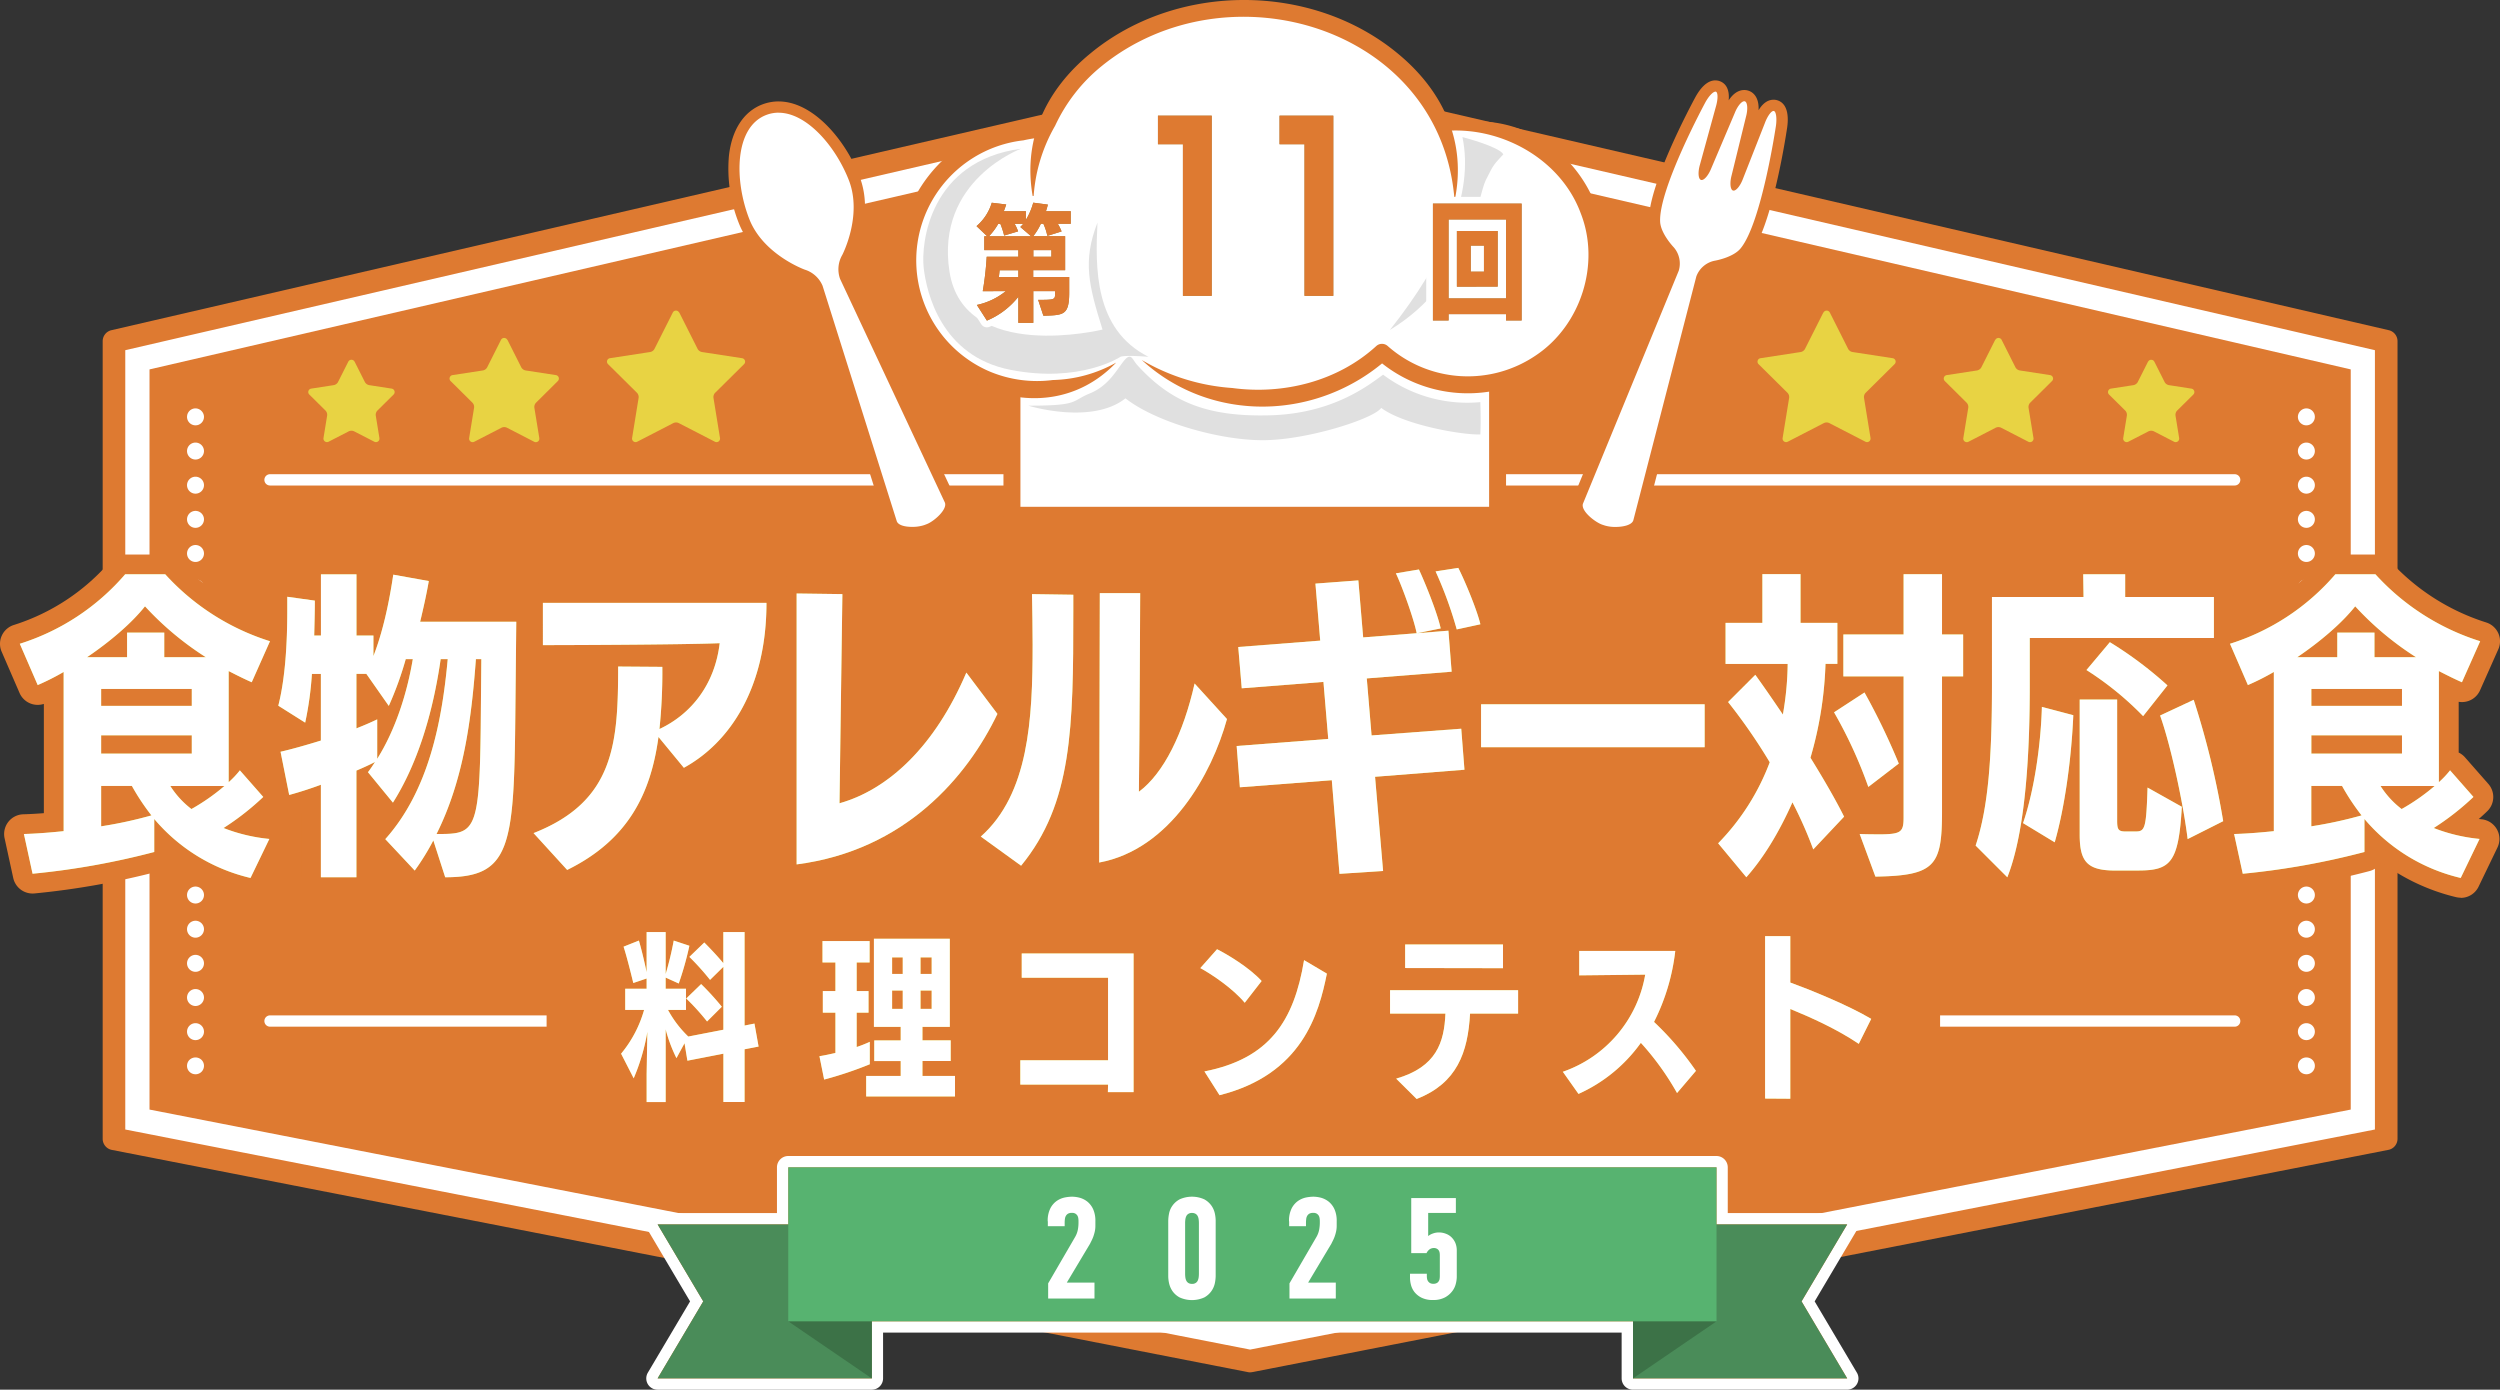 <svg xmlns="http://www.w3.org/2000/svg" width="743.867" height="413.5" viewBox="0 0 743.867 413.5">
  <rect x="0" y="0" width="743.867" height="413.5" fill="#333333" stroke="none"/>
  <g id="logo" transform="translate(0.003 -0.01)">
    <g id="グループ_2342" data-name="グループ 2342" transform="translate(-0.003 0.01)">
      <g id="グループ_2310" data-name="グループ 2310" transform="translate(30.551 19.867)">
        <path id="パス_12743" data-name="パス 12743" d="M696.285,329.436,358.219,395.573,20.17,329.436V92.122L358.219,13.83,696.285,92.122Z" transform="translate(-16.808 -10.463)" fill="#fff"/>
        <path id="パス_12744" data-name="パス 12744" d="M359.582,400.3a2.663,2.663,0,0,1-.639-.067L20.893,334.112a3.365,3.365,0,0,1-2.723-3.3V93.486a3.362,3.362,0,0,1,2.606-3.278L358.825,11.916a3.286,3.286,0,0,1,1.513,0L698.387,90.208a3.362,3.362,0,0,1,2.606,3.278V330.8a3.352,3.352,0,0,1-2.724,3.3L360.22,400.232A4.354,4.354,0,0,1,359.582,400.3ZM24.895,328.043l334.687,65.482,334.687-65.482V96.159L359.582,18.64,24.895,96.159Z" transform="translate(-18.17 -11.828)" fill="#de7a31"/>
      </g>
      <path id="パス_12745" data-name="パス 12745" d="M26.46,316.35V96.117L353.935,20.28,681.426,96.117V316.35L353.935,380.42Z" transform="translate(18.028 13.797)" fill="#de7a31"/>
      <path id="パス_12746" data-name="パス 12746" d="M633.064,87.3H48.471a1.681,1.681,0,1,1,0-3.362H633.047a1.681,1.681,0,0,1,0,3.362Z" transform="translate(31.876 57.16)" fill="#fff"/>
      <path id="パス_12747" data-name="パス 12747" d="M633.064,183.082H48.471a1.681,1.681,0,0,1,0-3.362H633.047a1.681,1.681,0,0,1,0,3.362Z" transform="translate(31.876 122.403)" fill="#fff"/>
      <g id="グループ_2311" data-name="グループ 2311" transform="translate(55.651 121.516)">
        <path id="パス_12748" data-name="パス 12748" d="M35.622,77.333A2.526,2.526,0,0,1,33.1,74.811a2.4,2.4,0,0,1,.05-.488,2.169,2.169,0,0,1,.134-.471,3.614,3.614,0,0,1,.235-.437,2.3,2.3,0,0,1,.319-.387,2.5,2.5,0,0,1,2.27-.689,2.6,2.6,0,0,1,1.984,1.984,2.4,2.4,0,0,1,.05.488,2.519,2.519,0,0,1-.74,1.782,3.549,3.549,0,0,1-.387.319,3.616,3.616,0,0,1-.437.235,1.515,1.515,0,0,1-.471.134,2.529,2.529,0,0,1-.488.05Z" transform="translate(-33.1 -72.291)" fill="#fff"/>
        <path id="パス_12749" data-name="パス 12749" d="M33.1,253.619a2.518,2.518,0,0,1,2.522-2.522h0a2.529,2.529,0,0,1,2.522,2.522h0a2.529,2.529,0,0,1-2.522,2.522h0A2.518,2.518,0,0,1,33.1,253.619Zm0-10.154a2.518,2.518,0,0,1,2.522-2.522h0a2.529,2.529,0,0,1,2.522,2.522h0a2.54,2.54,0,0,1-2.522,2.522h0A2.529,2.529,0,0,1,33.1,243.464Zm0-10.171a2.518,2.518,0,0,1,2.522-2.522h0a2.529,2.529,0,0,1,2.522,2.522h0a2.529,2.529,0,0,1-2.522,2.522h0A2.518,2.518,0,0,1,33.1,233.293Zm0-10.154a2.518,2.518,0,0,1,2.522-2.522h0a2.529,2.529,0,0,1,2.522,2.522h0a2.54,2.54,0,0,1-2.522,2.522h0A2.529,2.529,0,0,1,33.1,223.139Zm0-10.171a2.518,2.518,0,0,1,2.522-2.522h0a2.529,2.529,0,0,1,2.522,2.522h0a2.529,2.529,0,0,1-2.522,2.522h0A2.518,2.518,0,0,1,33.1,212.968Zm0-10.154a2.518,2.518,0,0,1,2.522-2.522h0a2.529,2.529,0,0,1,2.522,2.522h0a2.54,2.54,0,0,1-2.522,2.522h0A2.529,2.529,0,0,1,33.1,202.814Zm0-10.171a2.518,2.518,0,0,1,2.522-2.522h0a2.529,2.529,0,0,1,2.522,2.522h0a2.529,2.529,0,0,1-2.522,2.522h0A2.518,2.518,0,0,1,33.1,192.643Zm0-10.154a2.518,2.518,0,0,1,2.522-2.522h0a2.529,2.529,0,0,1,2.522,2.522h0a2.54,2.54,0,0,1-2.522,2.522h0A2.529,2.529,0,0,1,33.1,182.488Zm0-10.171a2.518,2.518,0,0,1,2.522-2.522h0a2.529,2.529,0,0,1,2.522,2.522h0a2.529,2.529,0,0,1-2.522,2.522h0A2.518,2.518,0,0,1,33.1,172.317Zm0-10.154a2.518,2.518,0,0,1,2.522-2.522h0a2.529,2.529,0,0,1,2.522,2.522h0a2.54,2.54,0,0,1-2.522,2.522h0A2.529,2.529,0,0,1,33.1,162.163Zm0-10.171a2.518,2.518,0,0,1,2.522-2.522h0a2.529,2.529,0,0,1,2.522,2.522h0a2.529,2.529,0,0,1-2.522,2.522h0A2.518,2.518,0,0,1,33.1,151.992Zm0-10.154a2.518,2.518,0,0,1,2.522-2.522h0a2.529,2.529,0,0,1,2.522,2.522h0a2.529,2.529,0,0,1-2.522,2.522h0A2.518,2.518,0,0,1,33.1,141.838Zm0-10.171a2.518,2.518,0,0,1,2.522-2.522h0a2.529,2.529,0,0,1,2.522,2.522h0a2.529,2.529,0,0,1-2.522,2.522h0A2.518,2.518,0,0,1,33.1,131.667Zm0-10.154a2.518,2.518,0,0,1,2.522-2.522h0a2.529,2.529,0,0,1,2.522,2.522h0a2.529,2.529,0,0,1-2.522,2.522h0A2.518,2.518,0,0,1,33.1,121.512Zm0-10.171a2.518,2.518,0,0,1,2.522-2.522h0a2.529,2.529,0,0,1,2.522,2.522h0a2.529,2.529,0,0,1-2.522,2.522h0A2.518,2.518,0,0,1,33.1,111.341Zm0-10.154a2.518,2.518,0,0,1,2.522-2.522h0a2.529,2.529,0,0,1,2.522,2.522h0a2.529,2.529,0,0,1-2.522,2.522h0A2.518,2.518,0,0,1,33.1,101.187Zm0-10.171a2.518,2.518,0,0,1,2.522-2.522h0a2.529,2.529,0,0,1,2.522,2.522h0a2.529,2.529,0,0,1-2.522,2.522h0A2.518,2.518,0,0,1,33.1,91.016Zm0-10.154a2.518,2.518,0,0,1,2.522-2.522h0a2.529,2.529,0,0,1,2.522,2.522h0a2.529,2.529,0,0,1-2.522,2.522h0A2.518,2.518,0,0,1,33.1,80.862Z" transform="translate(-33.1 -68.17)" fill="#fff"/>
        <path id="パス_12750" data-name="パス 12750" d="M35.622,192.166a2.5,2.5,0,0,1-1.782-.723,2.465,2.465,0,0,1-.74-1.782,2.49,2.49,0,0,1,.74-1.782,2.585,2.585,0,0,1,3.564,0,2.49,2.49,0,0,1,.74,1.782,2.549,2.549,0,0,1-.74,1.782,2.41,2.41,0,0,1-.824.538,2.319,2.319,0,0,1-.958.185Z" transform="translate(-33.1 5.959)" fill="#fff"/>
      </g>
      <g id="グループ_2312" data-name="グループ 2312" transform="translate(683.735 121.516)">
        <path id="パス_12751" data-name="パス 12751" d="M409.222,77.333a1.661,1.661,0,0,1-.488-.05,1.167,1.167,0,0,1-.471-.134,3.616,3.616,0,0,1-.437-.235,3.548,3.548,0,0,1-.387-.319,2.519,2.519,0,0,1-.74-1.782,2.4,2.4,0,0,1,.05-.488,2.6,2.6,0,0,1,1.984-1.984,2.5,2.5,0,0,1,2.27.689,2.29,2.29,0,0,1,.319.387,3.615,3.615,0,0,1,.236.437,2.172,2.172,0,0,1,.134.471,2.4,2.4,0,0,1,.05.488,2.526,2.526,0,0,1-2.522,2.522Z" transform="translate(-406.7 -72.291)" fill="#fff"/>
        <path id="パス_12752" data-name="パス 12752" d="M406.7,253.619a2.529,2.529,0,0,1,2.522-2.522h0a2.518,2.518,0,0,1,2.522,2.522h0a2.518,2.518,0,0,1-2.522,2.522h0A2.529,2.529,0,0,1,406.7,253.619Zm0-10.154a2.529,2.529,0,0,1,2.522-2.522h0a2.518,2.518,0,0,1,2.522,2.522h0a2.529,2.529,0,0,1-2.522,2.522h0A2.54,2.54,0,0,1,406.7,243.464Zm0-10.171a2.529,2.529,0,0,1,2.522-2.522h0a2.518,2.518,0,0,1,2.522,2.522h0a2.518,2.518,0,0,1-2.522,2.522h0A2.529,2.529,0,0,1,406.7,233.293Zm0-10.154a2.529,2.529,0,0,1,2.522-2.522h0a2.518,2.518,0,0,1,2.522,2.522h0a2.529,2.529,0,0,1-2.522,2.522h0A2.54,2.54,0,0,1,406.7,223.139Zm0-10.171a2.529,2.529,0,0,1,2.522-2.522h0a2.518,2.518,0,0,1,2.522,2.522h0a2.518,2.518,0,0,1-2.522,2.522h0A2.529,2.529,0,0,1,406.7,212.968Zm0-10.154a2.529,2.529,0,0,1,2.522-2.522h0a2.518,2.518,0,0,1,2.522,2.522h0a2.529,2.529,0,0,1-2.522,2.522h0A2.54,2.54,0,0,1,406.7,202.814Zm0-10.171a2.529,2.529,0,0,1,2.522-2.522h0a2.518,2.518,0,0,1,2.522,2.522h0a2.518,2.518,0,0,1-2.522,2.522h0A2.529,2.529,0,0,1,406.7,192.643Zm0-10.154a2.529,2.529,0,0,1,2.522-2.522h0a2.518,2.518,0,0,1,2.522,2.522h0a2.529,2.529,0,0,1-2.522,2.522h0A2.54,2.54,0,0,1,406.7,182.488Zm0-10.171a2.529,2.529,0,0,1,2.522-2.522h0a2.518,2.518,0,0,1,2.522,2.522h0a2.518,2.518,0,0,1-2.522,2.522h0A2.529,2.529,0,0,1,406.7,172.317Zm0-10.154a2.529,2.529,0,0,1,2.522-2.522h0a2.518,2.518,0,0,1,2.522,2.522h0a2.529,2.529,0,0,1-2.522,2.522h0A2.54,2.54,0,0,1,406.7,162.163Zm0-10.171a2.529,2.529,0,0,1,2.522-2.522h0a2.518,2.518,0,0,1,2.522,2.522h0a2.518,2.518,0,0,1-2.522,2.522h0A2.529,2.529,0,0,1,406.7,151.992Zm0-10.154a2.529,2.529,0,0,1,2.522-2.522h0a2.518,2.518,0,0,1,2.522,2.522h0a2.518,2.518,0,0,1-2.522,2.522h0A2.529,2.529,0,0,1,406.7,141.838Zm0-10.171a2.529,2.529,0,0,1,2.522-2.522h0a2.518,2.518,0,0,1,2.522,2.522h0a2.518,2.518,0,0,1-2.522,2.522h0A2.529,2.529,0,0,1,406.7,131.667Zm0-10.154a2.529,2.529,0,0,1,2.522-2.522h0a2.518,2.518,0,0,1,2.522,2.522h0a2.518,2.518,0,0,1-2.522,2.522h0A2.529,2.529,0,0,1,406.7,121.512Zm0-10.171a2.529,2.529,0,0,1,2.522-2.522h0a2.518,2.518,0,0,1,2.522,2.522h0a2.518,2.518,0,0,1-2.522,2.522h0A2.529,2.529,0,0,1,406.7,111.341Zm0-10.154a2.529,2.529,0,0,1,2.522-2.522h0a2.518,2.518,0,0,1,2.522,2.522h0a2.518,2.518,0,0,1-2.522,2.522h0A2.529,2.529,0,0,1,406.7,101.187Zm0-10.171a2.529,2.529,0,0,1,2.522-2.522h0a2.518,2.518,0,0,1,2.522,2.522h0a2.518,2.518,0,0,1-2.522,2.522h0A2.529,2.529,0,0,1,406.7,91.016Zm0-10.154a2.529,2.529,0,0,1,2.522-2.522h0a2.518,2.518,0,0,1,2.522,2.522h0a2.518,2.518,0,0,1-2.522,2.522h0A2.529,2.529,0,0,1,406.7,80.862Z" transform="translate(-406.7 -68.17)" fill="#fff"/>
        <path id="パス_12753" data-name="パス 12753" d="M409.222,192.166a2.532,2.532,0,0,1-1.782-.723,2.582,2.582,0,0,1-.538-.824,2.333,2.333,0,0,1-.2-.958,2.49,2.49,0,0,1,.74-1.782,2.585,2.585,0,0,1,3.564,0,2.516,2.516,0,0,1,0,3.564,2.344,2.344,0,0,1-.807.538A2.4,2.4,0,0,1,409.222,192.166Z" transform="translate(-406.7 5.959)" fill="#fff"/>
      </g>
      <g id="グループ_2316" data-name="グループ 2316" transform="translate(0 163.105)">
        <g id="グループ_2313" data-name="グループ 2313">
          <path id="パス_12754" data-name="パス 12754" d="M74.494,200.257a5.98,5.98,0,0,1-1.446-.185A60.869,60.869,0,0,1,50.941,189.7a5.876,5.876,0,0,1-3.413,2.606A233.718,233.718,0,0,1,10.19,199a5.9,5.9,0,0,1-6.254-4.606L1.364,182.571a5.871,5.871,0,0,1,5.581-7.128c1.883-.05,3.917-.168,6.1-.336V142.593a5.879,5.879,0,0,1-7.229-3.245L.489,127.059a5.81,5.81,0,0,1,.05-4.791,5.882,5.882,0,0,1,3.6-3.161,62.778,62.778,0,0,0,28.58-18.829A5.862,5.862,0,0,1,37.24,98.16H49.159a5.861,5.861,0,0,1,4.371,1.95,65.391,65.391,0,0,0,28.6,18.257,5.91,5.91,0,0,1,3.581,3.194,5.809,5.809,0,0,1,0,4.791l-5.43,12.205a5.885,5.885,0,0,1-6.355,3.413v15.1a5.9,5.9,0,0,1,1.866,1.412l6.96,7.918a5.9,5.9,0,0,1-.319,8.12c-.773.757-1.631,1.53-2.522,2.32.269.034.538.067.807.084a5.887,5.887,0,0,1,4.741,8.423l-5.615,11.634a5.876,5.876,0,0,1-5.3,3.329Zm-4.018-13.264c.3.118.605.219.908.319l.034-.084C71.1,187.144,70.779,187.077,70.476,186.993Zm-45.745-5.514a5.894,5.894,0,0,1-3.161,4.253c2.186-.336,4.421-.723,6.607-1.126a5.955,5.955,0,0,1-3.463-3.127Zm32.6-1.732a46.123,46.123,0,0,0,4.22,2.942,6.125,6.125,0,0,1-.925-2.656,5.684,5.684,0,0,1,.05-1.513c-.286.168-.572.336-.857.488a5.905,5.905,0,0,1-2.5.74Zm-13.55-16.459a5.3,5.3,0,0,1,.588.874c.219.387.437.79.672,1.16a6.149,6.149,0,0,1,.488-1.143,5.533,5.533,0,0,1,.605-.891H43.779Zm-18.947-3.261V164.4a5.917,5.917,0,0,1,1.883-2.186A5.918,5.918,0,0,1,24.833,160.027Zm36.767,1.11h.538v-.757A4.751,4.751,0,0,1,61.6,161.137ZM24.833,145.821v3.514a5.725,5.725,0,0,1,1.345-1.748,5.934,5.934,0,0,1-1.345-1.748Zm36.162,1.765A5.48,5.48,0,0,1,62.138,149v-2.808a6.581,6.581,0,0,1-1.143,1.412Zm-36.162-13.1v1.026a5.924,5.924,0,0,1,.588-.941A3.545,3.545,0,0,1,24.833,134.49Zm36.9.084a4.562,4.562,0,0,1,.4.588v-.639ZM42.5,132.254h1.664a5.64,5.64,0,0,1-.841-1.53,5.64,5.64,0,0,1-.841,1.53ZM13.771,128.1l.4.908c.588-.319,1.21-.672,1.849-1.025a5.9,5.9,0,0,1,4.152-.639,5.921,5.921,0,0,1,2.4-3.5c.336-.219.672-.454.992-.689a75.351,75.351,0,0,1-9.8,4.943Zm54.251-1.177a5.827,5.827,0,0,1,2.723.673l1.227.639.4-.925A77.128,77.128,0,0,1,61.6,121.848c.941.656,1.9,1.311,2.875,1.933a5.879,5.879,0,0,1,2.421,3.245,6.374,6.374,0,0,1,1.126-.1Z" transform="translate(0.003 -96.258)" fill="#de7a31"/>
          <path id="パス_12755" data-name="パス 12755" d="M101.293,200.079a5.912,5.912,0,0,1-5.312-3.346,5.894,5.894,0,0,1-8.036-.521l-7.179-7.632V194.2a5.891,5.891,0,0,1-5.884,5.884H64.307a5.891,5.891,0,0,1-5.884-5.884V174.811c-.74.219-1.4.4-1.984.572a5.888,5.888,0,0,1-7.347-4.506l-2.572-12.861a5.881,5.881,0,0,1,4.455-6.893c.521-.118,1.076-.252,1.648-.387l-4.152-2.623a5.889,5.889,0,0,1-2.555-6.439c1.648-6.439,2.488-15.484,2.488-26.848v-4.1a5.887,5.887,0,0,1,6.691-5.834l3.312.454v-1.311a5.891,5.891,0,0,1,5.884-5.884H74.865a5.9,5.9,0,0,1,5.5,3.783,5.89,5.89,0,0,1,6.506-3.6l10.575,1.9a5.885,5.885,0,0,1,4.758,6.775c-.286,1.715-.639,3.48-1.009,5.228h21.216a5.884,5.884,0,0,1,5.884,5.951l-.286,28.395c-.353,35.607-.521,53.478-26.747,53.478Zm3.833-13.2.437,1.345c4.153-.286,6.708-1.513,8.288-6.775A11.717,11.717,0,0,1,105.126,186.882Zm-13.836-4.3.084.084c.168-.286.319-.572.488-.874-.185.269-.387.521-.572.773ZM80.783,175.2v1.732c.235-.3.471-.588.706-.908-.1-.1-.185-.2-.269-.3l-.437-.521ZM64.324,160.757a5.818,5.818,0,0,1,3.362,1.059,5.649,5.649,0,0,1,1.328,1.278v-.639a5.878,5.878,0,0,1,3.564-5.413c.74-.319,1.681-.723,2.623-1.16v-.135a5.944,5.944,0,0,1-3.648-1.025,6.242,6.242,0,0,1-1.362-1.295v.067a5.882,5.882,0,0,1-4.136,5.615c-2.421.757-4.758,1.446-6.893,2.034l.2,1.009c.992-.336,1.95-.672,2.892-1.026a5.81,5.81,0,0,1,2.051-.37Zm1.4-32.8a5.888,5.888,0,0,1,3.9,3.144,5.936,5.936,0,0,1,3.9-3.144,5.889,5.889,0,0,1-3.9-3.144A5.936,5.936,0,0,1,65.72,127.957Zm-5.918-.4c0,.185-.017.353-.034.538a5.118,5.118,0,0,1,.874-.219A5.087,5.087,0,0,1,59.8,127.554Zm54.89-3.53a5.619,5.619,0,0,1,1.547,1.126c.084.084.168.168.252.269v-1.4Zm-10,0a5.758,5.758,0,0,1,1.563,1.143,6.243,6.243,0,0,1,1.563-1.143Zm-10.39,0a5.7,5.7,0,0,1,1.513,1.093,6.1,6.1,0,0,1,1.513-1.093H94.283Zm-5.733-3.329c-.269,1.026-.555,2.034-.841,3.009a5.685,5.685,0,0,1,1.849-.3H91.24a5.978,5.978,0,0,1-2-1.614,5.7,5.7,0,0,1-.689-1.093Z" transform="translate(31.154 -96.265)" fill="#de7a31"/>
          <path id="パス_12756" data-name="パス 12756" d="M106.828,194.437a5.928,5.928,0,0,1-4.354-1.917l-10-10.961a5.865,5.865,0,0,1-1.379-5.3,5.938,5.938,0,0,1,3.581-4.152c20.426-8.019,21.435-21.3,21.435-44.08a3.074,3.074,0,0,1,.034-.555c-7.784.05-14.256.067-16.543.067a5.891,5.891,0,0,1-5.884-5.884V109.084A5.891,5.891,0,0,1,99.6,103.2h66.524a5.891,5.891,0,0,1,5.884,5.884c0,24.831-10.07,44.6-27.638,54.234a5.883,5.883,0,0,1-7.179-1.194c-3.5,11.2-10.894,23.419-27.739,31.707a5.9,5.9,0,0,1-2.589.605Zm-.319-14.946,1.563,1.715c11.835-7.027,17.921-17.131,20.073-32.985a5.578,5.578,0,0,1,.252-1.076,5.526,5.526,0,0,1,.017-1.177c.4-3.48.639-7.38.757-11.97h-1.345c-.219,16.862-2.219,34.6-21.317,45.509Zm35.22-30.328,1.025,1.244c9.936-7.363,16.022-19.871,17.249-35.439h-54.52v.807c12.155-.034,37.271-.185,46.484-.555a5.892,5.892,0,0,1,6.086,6.573c-1.362,11.6-7.212,21.3-16.307,27.386Zm-.79-21.922a5.17,5.17,0,0,1,.067.891c0,2.085-.017,4.052-.067,5.918a25.106,25.106,0,0,0,3.8-6.876c-1.21.017-2.488.05-3.8.067Z" transform="translate(61.949 -92.825)" fill="#de7a31"/>
          <path id="パス_12757" data-name="パス 12757" d="M143.364,193.947a5.882,5.882,0,0,1-5.884-5.884V107.434a5.884,5.884,0,0,1,5.968-5.884l13.634.185a5.9,5.9,0,0,1,5.8,5.884c0,1.765-.151,12.138-.353,25.285-.134,9.431-.286,19.855-.4,28.176,10.575-5.75,19.754-16.963,26.327-32.413a5.891,5.891,0,0,1,10.121-1.227l9.246,12.289a5.892,5.892,0,0,1,.605,6.086c-7.582,15.82-26.041,43.122-64.3,48.081A5.719,5.719,0,0,1,143.364,193.947Zm5.884-80.545v67.65c26.058-5.834,40.146-24.36,46.972-37.171l-1.227-1.648c-9.415,17.434-22.41,29.118-37.255,33.287a5.882,5.882,0,0,1-7.481-5.733c.1-8.641.319-23.822.521-37.053.118-7.616.219-14.609.286-19.3h-1.8Z" transform="translate(93.651 -93.949)" fill="#de7a31"/>
          <path id="パス_12758" data-name="パス 12758" d="M187.97,194.365a5.961,5.961,0,0,1-3.446-1.11l-12-8.675a5.874,5.874,0,0,1-.471-9.162c12.424-11.028,13.466-31.2,13.466-52.688,0-5.094-.1-10.322-.185-14.946a5.873,5.873,0,0,1,1.715-4.27,5.694,5.694,0,0,1,4.253-1.732l12.289.185a5.834,5.834,0,0,1,3.6,1.294,5.89,5.89,0,0,1,4.22-1.782h12a5.883,5.883,0,0,1,5.884,5.9c0,.319-.1,22.595-.219,40.667a86.07,86.07,0,0,0,4.791-15.114,5.88,5.88,0,0,1,10.087-2.656l9.633,10.575a5.91,5.91,0,0,1,1.328,5.514c-5.212,18.98-19.518,42.651-42.634,46.921a5.88,5.88,0,0,1-6.96-5.8l.05-20.914a65.372,65.372,0,0,1-12.878,25.6,5.873,5.873,0,0,1-4.556,2.152Zm-3.144-15.4,1.883,1.362C197,164.826,197.6,145.9,197.62,113.668h-.42c.05,2.959.084,6.035.084,9.078,0,20.628-1.059,41.76-12.457,56.235Zm32.329-12.39-.034,12.945c12.76-5.884,21.368-20.325,25.537-33.186l-.235-.252c-3.9,11.55-9.381,20.275-15.87,25.1a5.885,5.885,0,0,1-9.4-4.623Zm.134-53.31-.134,53.058c.151-11.113.286-40.449.353-53.058h-.219Z" transform="translate(115.855 -93.997)" fill="#de7a31"/>
          <path id="パス_12759" data-name="パス 12759" d="M251.851,199.784a5.876,5.876,0,0,1-5.85-5.4l-1.816-21.99-21.519,1.648a5.881,5.881,0,0,1-6.321-5.413l-.958-12.289a5.937,5.937,0,0,1,1.4-4.287,5.812,5.812,0,0,1,4.018-2.034l21.351-1.648-.437-5.228-18.476,1.446a5.881,5.881,0,0,1-6.321-5.363l-1.042-12.289a5.873,5.873,0,0,1,5.413-6.355l18.493-1.446-.925-11.062a5.873,5.873,0,0,1,5.413-6.355l12.777-.958a5.861,5.861,0,0,1,5.716,3.278,5.724,5.724,0,0,1,.639-2.2,5.911,5.911,0,0,1,4.27-3.11l6.859-1.143a5.91,5.91,0,0,1,4.052.79,6.637,6.637,0,0,1,.958-.235L286.3,97.1a5.893,5.893,0,0,1,6.136,3.127c2.085,4.085,5.884,13.147,7.061,18.089a5.891,5.891,0,0,1-4.472,7.128l-4.489.975.538,6.926a5.878,5.878,0,0,1-5.4,6.321l-19.367,1.53.437,5.262,20.863-1.563a5.885,5.885,0,0,1,6.3,5.413l.958,12.205a5.878,5.878,0,0,1-5.4,6.321L268.8,170.464l1.883,22.124a5.874,5.874,0,0,1-5.464,6.372l-12.962.857h-.387Zm-2.286-39.591a5.875,5.875,0,0,1,5.85,5.4l1.816,22.057,1.194-.084-1.866-22.04a5.891,5.891,0,0,1,1.379-4.3,5.831,5.831,0,0,1,4.018-2.051l20.729-1.631-.034-.488-20.83,1.563a5.88,5.88,0,0,1-6.3-5.38l-1.429-16.963a5.891,5.891,0,0,1,1.379-4.3,5.831,5.831,0,0,1,4.018-2.051l19.4-1.53-.034-.454-3.463.286a2.035,2.035,0,0,0-.319.017l-15.719,1.227a5.894,5.894,0,0,1-6.321-5.38l-.941-11.163-1.042.084.925,11.045a5.875,5.875,0,0,1-5.4,6.355l-18.493,1.446.05.572,18.476-1.446a5.894,5.894,0,0,1,6.321,5.38l1.429,16.963a5.873,5.873,0,0,1-5.413,6.355l-21.384,1.648.05.555,21.485-1.648h.454Zm13.87-52.89.841,9.953,2.892-.219c-1.261-3.732-2.808-7.75-3.732-9.717Z" transform="translate(146.708 -97.029)" fill="#de7a31"/>
          <path id="パス_12760" data-name="パス 12760" d="M331.038,145.705H264.514a5.891,5.891,0,0,1-5.884-5.884V127.044a5.891,5.891,0,0,1,5.884-5.884h66.524a5.891,5.891,0,0,1,5.884,5.884v12.777A5.891,5.891,0,0,1,331.038,145.705ZM270.4,133.937h54.756v-1.009H270.4Z" transform="translate(176.175 -80.592)" fill="#de7a31"/>
          <path id="パス_12761" data-name="パス 12761" d="M314.858,200.079h-.1a5.968,5.968,0,0,1-4.438-2.118l-8.389-10.1a5.88,5.88,0,0,1,.336-7.885,63.38,63.38,0,0,0,12.962-19.417,143.928,143.928,0,0,0-10.356-14.744,5.867,5.867,0,0,1,.387-7.9l1.58-1.58a5.9,5.9,0,0,1-4.068-5.6V118.526a5.891,5.891,0,0,1,5.884-5.884h5.077v-8.608a5.891,5.891,0,0,1,5.884-5.884h11.348a5.891,5.891,0,0,1,5.884,5.884v8.608h5.077a5.889,5.889,0,0,1,5.346,3.43h8.49V104.034a5.891,5.891,0,0,1,5.884-5.884h11.432a5.891,5.891,0,0,1,5.884,5.884v12.037h.4a5.891,5.891,0,0,1,5.884,5.884v12.491a5.891,5.891,0,0,1-5.884,5.884h-.4V174.66c0,19.939-5.027,24.9-25.6,25.234a5.918,5.918,0,0,1-5.615-3.85l-4.052-11.012-4.623,4.909a5.887,5.887,0,0,1-9.835-2.051c-.286-.79-.588-1.614-.942-2.471a80.229,80.229,0,0,1-9.028,12.693,5.878,5.878,0,0,1-4.4,1.984Zm42.18-12.844.269.74c3.312-.185,7.162-.639,8.339-1.849.824-.841,1.21-3.093,1.4-5.514-1.379,5.01-5.43,6.321-10,6.607Zm-42.769-2.959.454.555c1.328-1.917,2.639-4,3.9-6.22A71.292,71.292,0,0,1,314.27,184.276Zm35.506-8.793c2,.05,4.3.05,5.5.05h.5v-4.321l-1.009.773a5.875,5.875,0,0,1-5.245.975,4.624,4.624,0,0,1-.756-.286c.151.286.3.588.437.874a5.8,5.8,0,0,1,.572,1.933Zm-13.349-.941c.1.219.2.454.319.672l.034-.034c-.118-.219-.235-.42-.353-.639ZM328.576,166a5.87,5.87,0,0,1,3.715,1.328c-1.059-1.765-2.186-3.648-3.4-5.6a5.855,5.855,0,0,1-.622-4.791c.723-2.37,1.345-4.825,1.883-7.313a5.884,5.884,0,0,1-7.027,1.446c1.194,1.832,2.421,3.783,3.682,5.834a5.866,5.866,0,0,1,.488,5.178c-.656,1.7-1.345,3.362-2.1,4.993a5.951,5.951,0,0,1,3.211-1.059h.151Zm11.718-8.221c.841,1.379,1.631,2.707,2.387,3.984-.706-1.648-1.429-3.278-2.169-4.842-.067.286-.151.572-.235.857Zm9.331-29.235h12.037a5.881,5.881,0,0,1,5.716,4.489,5.881,5.881,0,0,1,5.716-4.489h.4v-.723h-.4a5.881,5.881,0,0,1-5.716-4.489,5.881,5.881,0,0,1-5.716,4.489H349.625Zm-35.069-3.715h12.609a5.908,5.908,0,0,1,5.632,4.152,5.861,5.861,0,0,1,3.261-3.648v-.925H330.98a5.87,5.87,0,0,1-5.666-4.3,5.885,5.885,0,0,1-5.666,4.3h-5.077v.437Z" transform="translate(204.745 -96.265)" fill="#de7a31"/>
          <path id="パス_12762" data-name="パス 12762" d="M361.479,200.079a5.88,5.88,0,0,1-4.169-1.732l-9.431-9.431a5.906,5.906,0,0,1-1.429-6.019c3.245-9.717,4.556-23.015,4.556-45.879V110.809a5.891,5.891,0,0,1,5.884-5.884h21.284v-.807a5.856,5.856,0,0,1,5.867-5.968h12.491a5.891,5.891,0,0,1,5.884,5.884v.874h20.51a5.891,5.891,0,0,1,5.884,5.884V123a5.891,5.891,0,0,1-5.884,5.884h-14.34c1.7,1.379,3.228,2.723,4.505,3.884a5.861,5.861,0,0,1,1.782,3.11,5.951,5.951,0,0,1,4.371.1,5.884,5.884,0,0,1,3.261,3.53,253.643,253.643,0,0,1,9.011,37.087,5.879,5.879,0,0,1-3.161,6.17l-10.575,5.329a5.153,5.153,0,0,1-.841.336c-2.387,6.573-7.061,9.633-16.593,9.633h-6.674c-8.507,0-13.517-2.824-15.534-8.977a3.416,3.416,0,0,1-.437.185,5.846,5.846,0,0,1-5.195-.454l-2.757-1.681a66.683,66.683,0,0,1-2.824,9.2,5.9,5.9,0,0,1-4.27,3.6,5.636,5.636,0,0,1-1.194.118Zm27.975-14.273s.874.5,4.253.5h1.143a7.056,7.056,0,0,1-5.918-4.791h0c0,3.463.521,4.253.538,4.287h0Zm16.627-1.748a6.906,6.906,0,0,1-4.22,2.219c3.076-.118,3.43-.605,3.564-.773A4.857,4.857,0,0,0,406.08,184.058Zm-16.627,1.748h0Zm10.608-33.96v10.709c.084-.05.185-.118.269-.168a5.906,5.906,0,0,1,4.96-.387c-.841-3.615-1.732-7.044-2.589-9.919a3.281,3.281,0,0,1-.572.05A5.655,5.655,0,0,1,400.062,151.847Zm-26.025-13.853,3.581.958a5.923,5.923,0,0,1,2.69-2.892,5.8,5.8,0,0,1-1.093-2.555,5.9,5.9,0,0,1,1.177-4.64h-6.372v9.112ZM362.79,116.676v3.883a5.9,5.9,0,0,1,5.363-3.463h48.905v-.437h-20.51a5.891,5.891,0,0,1-5.884-5.884V109.9h-.639v.807a5.856,5.856,0,0,1-5.867,5.968Z" transform="translate(235.794 -96.265)" fill="#de7a31"/>
          <path id="パス_12763" data-name="パス 12763" d="M465.674,200.257a5.979,5.979,0,0,1-1.446-.185A60.868,60.868,0,0,1,442.121,189.7a5.876,5.876,0,0,1-3.413,2.606A233.718,233.718,0,0,1,401.37,199a5.9,5.9,0,0,1-6.254-4.606l-2.572-11.819a5.871,5.871,0,0,1,5.582-7.128c1.883-.05,3.917-.168,6.1-.336V142.593A5.879,5.879,0,0,1,397,139.349l-5.329-12.289a5.809,5.809,0,0,1,.05-4.791,5.881,5.881,0,0,1,3.6-3.161,62.779,62.779,0,0,0,28.58-18.829,5.862,5.862,0,0,1,4.522-2.118h11.919a5.861,5.861,0,0,1,4.371,1.95,65.391,65.391,0,0,0,28.6,18.257,5.91,5.91,0,0,1,3.581,3.194,5.809,5.809,0,0,1,0,4.791l-5.43,12.205a5.886,5.886,0,0,1-6.355,3.413v15.1a5.9,5.9,0,0,1,1.866,1.412l6.96,7.918a5.9,5.9,0,0,1-.319,8.12c-.773.757-1.631,1.53-2.522,2.32.269.034.538.067.807.084a5.887,5.887,0,0,1,4.741,8.423l-5.615,11.634a5.876,5.876,0,0,1-5.3,3.329Zm-4.018-13.264c.3.1.605.219.908.319l.034-.084C462.278,187.144,461.976,187.077,461.656,186.993Zm-45.745-5.514a5.894,5.894,0,0,1-3.161,4.253c2.186-.336,4.422-.723,6.607-1.126a5.956,5.956,0,0,1-3.463-3.127Zm32.6-1.732a46.125,46.125,0,0,0,4.22,2.942,6.125,6.125,0,0,1-.925-2.656,5.686,5.686,0,0,1,.05-1.513c-.286.168-.572.336-.857.488a5.905,5.905,0,0,1-2.5.74Zm-13.55-16.459a5.3,5.3,0,0,1,.588.874c.219.387.437.79.672,1.16a6.146,6.146,0,0,1,.488-1.143,6.893,6.893,0,0,1,.605-.891H434.96ZM416,160.027V164.4a5.917,5.917,0,0,1,1.883-2.186A5.917,5.917,0,0,1,416,160.027Zm36.784,1.11h.538v-.757A4.745,4.745,0,0,1,452.78,161.137ZM416,145.821v3.514a5.724,5.724,0,0,1,1.345-1.748A5.933,5.933,0,0,1,416,145.838Zm36.162,1.765A5.478,5.478,0,0,1,453.3,149v-2.808a6.578,6.578,0,0,1-1.143,1.412ZM416,134.49v1.026a5.929,5.929,0,0,1,.588-.941A3.544,3.544,0,0,1,416,134.49Zm36.918.084a4.563,4.563,0,0,1,.4.588v-.639Zm-19.233-2.32h1.664a5.641,5.641,0,0,1-.841-1.53,5.638,5.638,0,0,1-.841,1.53ZM404.951,128.1l.4.908c.588-.319,1.21-.672,1.849-1.025a5.9,5.9,0,0,1,4.152-.639,5.921,5.921,0,0,1,2.4-3.5c.336-.219.672-.454.992-.689A75.346,75.346,0,0,1,404.951,128.1Zm54.251-1.177a5.828,5.828,0,0,1,2.724.673l1.227.639.4-.925a77.125,77.125,0,0,1-10.776-5.464c.941.656,1.9,1.311,2.875,1.95a5.879,5.879,0,0,1,2.421,3.245,6.379,6.379,0,0,1,1.126-.1Z" transform="translate(266.462 -96.258)" fill="#de7a31"/>
        </g>
        <g id="グループ_2314" data-name="グループ 2314" transform="translate(5.889 5.869)">
          <path id="パス_12764" data-name="パス 12764" d="M72.108,192a53.464,53.464,0,0,1-28.6-17.535v9.818A227.368,227.368,0,0,1,7.3,190.752L4.727,178.933c3.43-.1,7.431-.387,11.819-.857V130.717a72.389,72.389,0,0,1-7.717,3.9L3.5,122.328A68.343,68.343,0,0,0,34.854,101.65H46.773a70.749,70.749,0,0,0,31.169,19.922l-5.43,12.205c-2.186-.958-4.472-2.1-6.859-3.329v33.069a27.163,27.163,0,0,0,3.329-3.53l6.96,7.918a78.529,78.529,0,0,1-11.819,9.246A50.782,50.782,0,0,0,77.757,180.4L72.142,192.03ZM58.861,126.33a90.447,90.447,0,0,1-18.106-15.147c-4,5.043-10.39,10.49-17.249,15.147H35.425V119H46.487v7.33h12.39Zm-4.186,9.431H27.709V140.8H54.675Zm0,13.819H27.709v5.43H54.675ZM27.709,164.643v12A126.254,126.254,0,0,0,42.671,173.4a66.762,66.762,0,0,1-5.817-8.776H27.709Zm20.577,0a26.61,26.61,0,0,0,6.288,6.859,61.136,61.136,0,0,0,9.818-6.859H48.286Z" transform="translate(-3.5 -99.75)" fill="#dad74a"/>
          <path id="パス_12765" data-name="パス 12765" d="M95.381,180.843A72.283,72.283,0,0,1,89.85,189.8l-8.759-9.347c12.861-14.391,16.862-34.783,18.577-53.562h-2.1c-2.387,16.576-7.044,31.354-14.206,42.7l-7.431-9.061c.757-.958,1.429-2,2.1-3.043-1.614.857-3.53,1.715-5.531,2.572V191.8H61.926V164.267c-3.329,1.244-6.674,2.286-9.431,3.043l-2.572-12.861c3.329-.757,7.717-2,12-3.329V131.3H59.253a98.9,98.9,0,0,1-2,14.492l-8-5.043c2.1-8.2,2.673-18.779,2.673-28.311v-4.1l8.2,1.143c0,3.43-.1,6.96-.185,10.39h2V101.66H72.517v18.207h5.044v6.1c2.757-7.044,4.674-15.82,5.9-24.209l10.575,1.9c-.672,3.9-1.614,8.1-2.572,12.1h28.6l-.286,28.395c-.387,38.885-1.614,47.644-20.863,47.644l-3.53-10.961ZM78.7,156.533c5.43-8.675,8.86-19.434,10.575-29.639h-2.1a100.562,100.562,0,0,1-5.043,13.92l-6.674-9.532H72.5v16.206c2.471-.958,4.573-1.9,6.187-2.673v11.718Zm30.967-29.639h-1.614c-1.328,17.82-3.615,35.826-11.718,52.032,11.247,0,12.777-.1,13.147-31.455Z" transform="translate(27.663 -99.743)" fill="#dad74a"/>
          <path id="パス_12766" data-name="パス 12766" d="M131.6,146.621c-2.286,16.778-8.961,30.6-27.168,39.558l-10-10.961c24.024-9.431,25.167-26.6,25.167-49.561l13.147.1a162.733,162.733,0,0,1-.857,18.493c9.532-4.472,16.492-13.348,17.921-25.537-11.634.471-47.56.572-52.6.572V106.71h66.524c0,25.251-10.86,41.558-24.579,49.073l-7.532-9.146Z" transform="translate(58.439 -96.304)" fill="#dad74a"/>
          <path id="パス_12767" data-name="パス 12767" d="M140.98,105.057l13.634.185c0,3.53-.672,45.358-.857,62.237,14.576-4.1,28.395-16.963,37.742-38.885l9.246,12.289c-8.961,18.678-27.454,40.6-59.749,44.786V105.04Z" transform="translate(90.147 -97.441)" fill="#dad74a"/>
          <path id="パス_12768" data-name="パス 12768" d="M173.58,177.432c14.29-12.676,15.433-34.884,15.433-57.092,0-5.044-.1-10.1-.185-15.063l12.289.185v4.859c0,34.783-.286,57.176-15.534,75.77l-12-8.675Zm35.439-72.441h12s-.185,44.7-.387,59.093c7.431-5.531,13.248-17.434,16.576-32.211l9.633,10.575c-4.472,16.291-16.862,38.785-38.028,42.7L209,105.007Z" transform="translate(112.353 -97.475)" fill="#dad74a"/>
          <path id="パス_12769" data-name="パス 12769" d="M249.467,191.522,247.181,163.7l-27.353,2.1-.958-12.289,27.252-2.1-1.429-16.963-24.31,1.9-1.042-12.289,24.394-1.9-1.429-16.963,12.777-.958,1.429,16.963,15.921-1.244c-.857-4.388-4.472-14.29-6.187-17.82l6.859-1.143c1.53,3.245,5.43,12.676,6.473,17.535l-7.044,1.429,9.347-.757.958,12.205-25.251,2,1.429,16.963,26.68-2,.958,12.205-26.6,2.1,2.387,28.025-12.962.857Zm34.884-72.71a119.059,119.059,0,0,0-6.288-17.249l6.758-1.042c1.9,3.715,5.531,12.39,6.573,16.778l-7.044,1.53Z" transform="translate(143.203 -100.52)" fill="#dad74a"/>
          <path id="パス_12770" data-name="パス 12770" d="M262.13,137.437V124.66h66.524v12.777Z" transform="translate(172.67 -84.077)" fill="#dad74a"/>
          <path id="パス_12771" data-name="パス 12771" d="M332.384,183.52a123.867,123.867,0,0,0-6.187-14c-4,8.961-8.574,16.492-13.718,22.292l-8.389-10.1A69.291,69.291,0,0,0,319.439,157.6a166.333,166.333,0,0,0-12.39-17.921l8.1-8.1c2.673,3.715,5.43,7.717,8.2,11.819a91.509,91.509,0,0,0,1.429-15.063H306.292V116.122h10.961V101.63H328.6v14.492h10.961v12.205h-3.53a111.844,111.844,0,0,1-4.472,27.924c4,6.473,7.532,12.575,10,17.535l-9.146,9.717Zm16.391-18.577a133.949,133.949,0,0,0-10.2-22.208l9.061-5.9a200.781,200.781,0,0,1,10.2,21.149Zm-2.572,14c2.286.1,5.245.1,6.674.1,5.615-.1,6.388-.757,6.388-4.959V132.059H341.345V119.568h17.921V101.647H370.7v17.921h6.288v12.491H370.7v40.214c0,16.106-2,19.064-19.821,19.35L346.2,178.947Z" transform="translate(201.252 -99.764)" fill="#dad74a"/>
          <path id="パス_12772" data-name="パス 12772" d="M349.66,182.363c3.816-11.432,4.859-26.5,4.859-47.745V108.408H381.77l-.1-6.758h12.491v6.758h26.394v12.205H365.766v14.492c0,17.535-.958,42.315-6.674,56.706l-9.431-9.431Zm14.1-6.657c3.43-9.919,5.329-23.822,5.615-34.6l9.347,2.471c-.572,13.147-2.572,27.538-5.531,37.826l-9.431-5.716Zm27.538,14.1c-8.389,0-10.675-2.572-10.675-10.675V138.921h11.146v36.111c0,2.572.387,3.144,2.471,3.144h3.043c2.757,0,3.144-.857,3.531-13.063l10.2,5.716c-.958,16.677-3.329,18.964-13.063,18.964h-6.674Zm8.2-45.946a92.912,92.912,0,0,0-16.862-13.718l6.96-8.288a113.847,113.847,0,0,1,17.148,12.861Zm13.247,36.6c-1.328-10.961-5.144-28.311-8.2-36.784l10-4.674a249.4,249.4,0,0,1,8.776,36.111l-10.575,5.329Z" transform="translate(232.293 -99.75)" fill="#dad74a"/>
          <path id="パス_12773" data-name="パス 12773" d="M463.288,192a53.464,53.464,0,0,1-28.6-17.535v9.818a227.37,227.37,0,0,1-36.212,6.472l-2.572-11.819c3.43-.1,7.431-.387,11.819-.857V130.717a72.387,72.387,0,0,1-7.717,3.9l-5.329-12.289a68.344,68.344,0,0,0,31.354-20.678h11.919a70.75,70.75,0,0,0,31.169,19.922l-5.43,12.205c-2.185-.958-4.472-2.1-6.859-3.329v33.069a27.159,27.159,0,0,0,3.329-3.53l6.96,7.918a78.529,78.529,0,0,1-11.819,9.246,50.782,50.782,0,0,0,13.634,3.245l-5.615,11.634ZM450.041,126.33a90.446,90.446,0,0,1-18.106-15.147c-4,5.043-10.39,10.49-17.249,15.147h11.919V119h11.062v7.33h12.39Zm-4.186,9.431H418.889V140.8h26.966Zm0,13.819H418.889v5.43h26.966Zm-26.983,15.063v12a126.26,126.26,0,0,0,14.962-3.245,66.76,66.76,0,0,1-5.817-8.776h-9.146Zm20.594,0a26.61,26.61,0,0,0,6.288,6.859,61.139,61.139,0,0,0,9.818-6.859Z" transform="translate(262.959 -99.75)" fill="#dad74a"/>
        </g>
        <g id="グループ_2315" data-name="グループ 2315" transform="translate(5.889 5.869)">
          <path id="パス_12774" data-name="パス 12774" d="M72.108,192a53.464,53.464,0,0,1-28.6-17.535v9.818A227.368,227.368,0,0,1,7.3,190.752L4.727,178.933c3.43-.1,7.431-.387,11.819-.857V130.717a72.389,72.389,0,0,1-7.717,3.9L3.5,122.328A68.343,68.343,0,0,0,34.854,101.65H46.773a70.749,70.749,0,0,0,31.169,19.922l-5.43,12.205c-2.186-.958-4.472-2.1-6.859-3.329v33.069a27.163,27.163,0,0,0,3.329-3.53l6.96,7.918a78.529,78.529,0,0,1-11.819,9.246A50.782,50.782,0,0,0,77.757,180.4L72.142,192.03ZM58.861,126.33a90.447,90.447,0,0,1-18.106-15.147c-4,5.043-10.39,10.49-17.249,15.147H35.425V119H46.487v7.33h12.39Zm-4.186,9.431H27.709V140.8H54.675Zm0,13.819H27.709v5.43H54.675ZM27.709,164.643v12A126.254,126.254,0,0,0,42.671,173.4a66.762,66.762,0,0,1-5.817-8.776H27.709Zm20.577,0a26.61,26.61,0,0,0,6.288,6.859,61.136,61.136,0,0,0,9.818-6.859H48.286Z" transform="translate(-3.5 -99.75)" fill="#fff"/>
          <path id="パス_12775" data-name="パス 12775" d="M95.381,180.843A72.283,72.283,0,0,1,89.85,189.8l-8.759-9.347c12.861-14.391,16.862-34.783,18.577-53.562h-2.1c-2.387,16.576-7.044,31.354-14.206,42.7l-7.431-9.061c.757-.958,1.429-2,2.1-3.043-1.614.857-3.53,1.715-5.531,2.572V191.8H61.926V164.267c-3.329,1.244-6.674,2.286-9.431,3.043l-2.572-12.861c3.329-.757,7.717-2,12-3.329V131.3H59.253a98.9,98.9,0,0,1-2,14.492l-8-5.043c2.1-8.2,2.673-18.779,2.673-28.311v-4.1l8.2,1.143c0,3.43-.1,6.96-.185,10.39h2V101.66H72.517v18.207h5.044v6.1c2.757-7.044,4.674-15.82,5.9-24.209l10.575,1.9c-.672,3.9-1.614,8.1-2.572,12.1h28.6l-.286,28.395c-.387,38.885-1.614,47.644-20.863,47.644l-3.53-10.961ZM78.7,156.533c5.43-8.675,8.86-19.434,10.575-29.639h-2.1a100.562,100.562,0,0,1-5.043,13.92l-6.674-9.532H72.5v16.206c2.471-.958,4.573-1.9,6.187-2.673v11.718Zm30.967-29.639h-1.614c-1.328,17.82-3.615,35.826-11.718,52.032,11.247,0,12.777-.1,13.147-31.455Z" transform="translate(27.663 -99.743)" fill="#fff"/>
          <path id="パス_12776" data-name="パス 12776" d="M131.6,146.621c-2.286,16.778-8.961,30.6-27.168,39.558l-10-10.961c24.024-9.431,25.167-26.6,25.167-49.561l13.147.1a162.733,162.733,0,0,1-.857,18.493c9.532-4.472,16.492-13.348,17.921-25.537-11.634.471-47.56.572-52.6.572V106.71h66.524c0,25.251-10.86,41.558-24.579,49.073l-7.532-9.146Z" transform="translate(58.439 -96.304)" fill="#fff"/>
          <path id="パス_12777" data-name="パス 12777" d="M140.98,105.057l13.634.185c0,3.53-.672,45.358-.857,62.237,14.576-4.1,28.395-16.963,37.742-38.885l9.246,12.289c-8.961,18.678-27.454,40.6-59.749,44.786V105.04Z" transform="translate(90.147 -97.441)" fill="#fff"/>
          <path id="パス_12778" data-name="パス 12778" d="M173.58,177.432c14.29-12.676,15.433-34.884,15.433-57.092,0-5.044-.1-10.1-.185-15.063l12.289.185v4.859c0,34.783-.286,57.176-15.534,75.77l-12-8.675Zm35.439-72.441h12s-.185,44.7-.387,59.093c7.431-5.531,13.248-17.434,16.576-32.211l9.633,10.575c-4.472,16.291-16.862,38.785-38.028,42.7L209,105.007Z" transform="translate(112.353 -97.475)" fill="#fff"/>
          <path id="パス_12779" data-name="パス 12779" d="M249.467,191.522,247.181,163.7l-27.353,2.1-.958-12.289,27.252-2.1-1.429-16.963-24.31,1.9-1.042-12.289,24.394-1.9-1.429-16.963,12.777-.958,1.429,16.963,15.921-1.244c-.857-4.388-4.472-14.29-6.187-17.82l6.859-1.143c1.53,3.245,5.43,12.676,6.473,17.535l-7.044,1.429,9.347-.757.958,12.205-25.251,2,1.429,16.963,26.68-2,.958,12.205-26.6,2.1,2.387,28.025-12.962.857Zm34.884-72.71a119.059,119.059,0,0,0-6.288-17.249l6.758-1.042c1.9,3.715,5.531,12.39,6.573,16.778l-7.044,1.53Z" transform="translate(143.203 -100.52)" fill="#fff"/>
          <path id="パス_12780" data-name="パス 12780" d="M262.13,137.437V124.66h66.524v12.777Z" transform="translate(172.67 -84.077)" fill="#fff"/>
          <path id="パス_12781" data-name="パス 12781" d="M332.384,183.52a123.867,123.867,0,0,0-6.187-14c-4,8.961-8.574,16.492-13.718,22.292l-8.389-10.1A69.291,69.291,0,0,0,319.439,157.6a166.333,166.333,0,0,0-12.39-17.921l8.1-8.1c2.673,3.715,5.43,7.717,8.2,11.819a91.509,91.509,0,0,0,1.429-15.063H306.292V116.122h10.961V101.63H328.6v14.492h10.961v12.205h-3.53a111.844,111.844,0,0,1-4.472,27.924c4,6.473,7.532,12.575,10,17.535l-9.146,9.717Zm16.391-18.577a133.949,133.949,0,0,0-10.2-22.208l9.061-5.9a200.781,200.781,0,0,1,10.2,21.149Zm-2.572,14c2.286.1,5.245.1,6.674.1,5.615-.1,6.388-.757,6.388-4.959V132.059H341.345V119.568h17.921V101.647H370.7v17.921h6.288v12.491H370.7v40.214c0,16.106-2,19.064-19.821,19.35L346.2,178.947Z" transform="translate(201.252 -99.764)" fill="#fff"/>
          <path id="パス_12782" data-name="パス 12782" d="M349.66,182.363c3.816-11.432,4.859-26.5,4.859-47.745V108.408H381.77l-.1-6.758h12.491v6.758h26.394v12.205H365.766v14.492c0,17.535-.958,42.315-6.674,56.706l-9.431-9.431Zm14.1-6.657c3.43-9.919,5.329-23.822,5.615-34.6l9.347,2.471c-.572,13.147-2.572,27.538-5.531,37.826l-9.431-5.716Zm27.538,14.1c-8.389,0-10.675-2.572-10.675-10.675V138.921h11.146v36.111c0,2.572.387,3.144,2.471,3.144h3.043c2.757,0,3.144-.857,3.531-13.063l10.2,5.716c-.958,16.677-3.329,18.964-13.063,18.964h-6.674Zm8.2-45.946a92.912,92.912,0,0,0-16.862-13.718l6.96-8.288a113.847,113.847,0,0,1,17.148,12.861Zm13.247,36.6c-1.328-10.961-5.144-28.311-8.2-36.784l10-4.674a249.4,249.4,0,0,1,8.776,36.111l-10.575,5.329Z" transform="translate(232.293 -99.75)" fill="#fff"/>
          <path id="パス_12783" data-name="パス 12783" d="M463.288,192a53.464,53.464,0,0,1-28.6-17.535v9.818a227.37,227.37,0,0,1-36.212,6.472l-2.572-11.819c3.43-.1,7.431-.387,11.819-.857V130.717a72.387,72.387,0,0,1-7.717,3.9l-5.329-12.289a68.344,68.344,0,0,0,31.354-20.678h11.919a70.75,70.75,0,0,0,31.169,19.922l-5.43,12.205c-2.185-.958-4.472-2.1-6.859-3.329v33.069a27.159,27.159,0,0,0,3.329-3.53l6.96,7.918a78.529,78.529,0,0,1-11.819,9.246,50.782,50.782,0,0,0,13.634,3.245l-5.615,11.634ZM450.041,126.33a90.446,90.446,0,0,1-18.106-15.147c-4,5.043-10.39,10.49-17.249,15.147h11.919V119h11.062v7.33h12.39Zm-4.186,9.431H418.889V140.8h26.966Zm0,13.819H418.889v5.43h26.966Zm-26.983,15.063v12a126.26,126.26,0,0,0,14.962-3.245,66.76,66.76,0,0,1-5.817-8.776h-9.146Zm20.594,0a26.61,26.61,0,0,0,6.288,6.859,61.139,61.139,0,0,0,9.818-6.859Z" transform="translate(262.959 -99.75)" fill="#fff"/>
        </g>
      </g>
      <g id="グループ_2317" data-name="グループ 2317" transform="translate(91.723 92.418)">
        <path id="パス_12784" data-name="パス 12784" d="M128.934,55.55l5.43,10.776a1.849,1.849,0,0,0,1.362.992l11.919,1.832a1.04,1.04,0,0,1,.572,1.765l-8.574,8.49a1.821,1.821,0,0,0-.521,1.6l1.933,11.9A1.047,1.047,0,0,1,139.543,94l-10.726-5.531a1.852,1.852,0,0,0-1.681,0L116.41,94a1.05,1.05,0,0,1-1.513-1.093L116.83,81a1.821,1.821,0,0,0-.521-1.6l-8.574-8.49a1.038,1.038,0,0,1,.572-1.765l11.919-1.832a1.809,1.809,0,0,0,1.362-.992l5.43-10.776a1.051,1.051,0,0,1,1.866,0Z" transform="translate(-18.543 -54.983)" fill="#e8d343"/>
        <path id="パス_12785" data-name="パス 12785" d="M96.787,60.39l4.085,8.12a1.849,1.849,0,0,0,1.362.992l8.977,1.379a1.04,1.04,0,0,1,.572,1.765l-6.456,6.405a1.821,1.821,0,0,0-.521,1.6l1.463,8.977a1.047,1.047,0,0,1-1.513,1.093L96.67,86.549a1.852,1.852,0,0,0-1.681,0L86.9,90.718a1.05,1.05,0,0,1-1.513-1.093l1.463-8.977a1.821,1.821,0,0,0-.521-1.6l-6.456-6.405a1.038,1.038,0,0,1,.572-1.765L89.424,69.5a1.809,1.809,0,0,0,1.362-.992l4.085-8.12a1.051,1.051,0,0,1,1.866,0Z" transform="translate(-37.521 -51.686)" fill="#e8d343"/>
        <path id="パス_12786" data-name="パス 12786" d="M68.348,64.25l3.026,6a1.849,1.849,0,0,0,1.362.992l6.641,1.026a1.04,1.04,0,0,1,.572,1.765l-4.775,4.724a1.821,1.821,0,0,0-.521,1.6l1.076,6.624a1.047,1.047,0,0,1-1.513,1.093L68.247,85a1.852,1.852,0,0,0-1.681,0L60.6,88.072a1.05,1.05,0,0,1-1.513-1.093l1.076-6.624a1.821,1.821,0,0,0-.521-1.6l-4.775-4.724a1.038,1.038,0,0,1,.572-1.765l6.641-1.026a1.809,1.809,0,0,0,1.362-.992l3.026-6a1.051,1.051,0,0,1,1.866,0Z" transform="translate(-54.557 -49.056)" fill="#e8d343"/>
      </g>
      <g id="グループ_2318" data-name="グループ 2318" transform="translate(522.943 92.418)">
        <path id="パス_12787" data-name="パス 12787" d="M330.648,55.55l-5.43,10.776a1.849,1.849,0,0,1-1.362.992l-11.919,1.832a1.04,1.04,0,0,0-.572,1.765l8.574,8.49a1.821,1.821,0,0,1,.521,1.6l-1.933,11.9A1.047,1.047,0,0,0,320.04,94l10.726-5.531a1.852,1.852,0,0,1,1.681,0L343.173,94a1.05,1.05,0,0,0,1.513-1.093L342.752,81a1.821,1.821,0,0,1,.521-1.6l8.574-8.49a1.038,1.038,0,0,0-.572-1.765l-11.919-1.832a1.809,1.809,0,0,1-1.362-.992l-5.43-10.776a1.051,1.051,0,0,0-1.866,0Z" transform="translate(-311.057 -54.983)" fill="#e8d343"/>
        <path id="パス_12788" data-name="パス 12788" d="M359.321,60.39l-4.085,8.12a1.849,1.849,0,0,1-1.362.992L344.9,70.88a1.04,1.04,0,0,0-.572,1.765l6.456,6.405a1.82,1.82,0,0,1,.521,1.6l-1.463,8.977a1.047,1.047,0,0,0,1.513,1.093l8.086-4.169a1.852,1.852,0,0,1,1.681,0l8.086,4.169a1.05,1.05,0,0,0,1.513-1.093l-1.463-8.977a1.82,1.82,0,0,1,.521-1.6l6.456-6.405a1.038,1.038,0,0,0-.572-1.765L366.685,69.5a1.809,1.809,0,0,1-1.362-.992l-4.085-8.12a1.051,1.051,0,0,0-1.866,0Z" transform="translate(-288.605 -51.686)" fill="#e8d343"/>
        <path id="パス_12789" data-name="パス 12789" d="M385,64.25l-3.026,6a1.849,1.849,0,0,1-1.362.992l-6.641,1.026a1.04,1.04,0,0,0-.572,1.765l4.775,4.724a1.821,1.821,0,0,1,.521,1.6l-1.076,6.624a1.047,1.047,0,0,0,1.513,1.093L385.1,85a1.852,1.852,0,0,1,1.681,0l5.968,3.077a1.05,1.05,0,0,0,1.513-1.093l-1.076-6.624a1.821,1.821,0,0,1,.521-1.6l4.775-4.724a1.038,1.038,0,0,0-.572-1.765l-6.641-1.026a1.809,1.809,0,0,1-1.362-.992l-3.026-6a1.051,1.051,0,0,0-1.866,0Z" transform="translate(-268.804 -49.056)" fill="#e8d343"/>
      </g>
      <rect id="長方形_454" data-name="長方形 454" width="414.626" height="43.408" transform="translate(162.641 284.588)" fill="#de7a31"/>
      <g id="グループ_2322" data-name="グループ 2322" transform="translate(180.593 273.139)">
        <g id="グループ_2319" data-name="グループ 2319">
          <path id="パス_12790" data-name="パス 12790" d="M148.391,221.455H142.07a4.2,4.2,0,0,1-4.2-4.2v-9.3l-5.7,1.11a4.216,4.216,0,0,1-3.077-.588v8.776a4.2,4.2,0,0,1-4.2,4.2h-5.666a4.2,4.2,0,0,1-4.2-4.2v-2.875a4.213,4.213,0,0,1-3.4-2.27l-3.749-7.33a4.244,4.244,0,0,1,.622-4.741,25.1,25.1,0,0,0,3.85-6.019,4.215,4.215,0,0,1-3.715-4.169v-6.321a4.216,4.216,0,0,1,1.849-3.48c-.706-2.791-1.513-5.867-2.118-7.733A4.2,4.2,0,0,1,110.8,167.1l4.421-1.765a4.2,4.2,0,0,1,3.984-2.858h5.666a4.209,4.209,0,0,1,3.968,2.808l4.421,1.479s.1.034.135.05l.05-.05a4.2,4.2,0,0,1,4.455-.891,4.2,4.2,0,0,1,4.119-3.4h6.321a4.2,4.2,0,0,1,4.2,4.2v23.234a4.226,4.226,0,0,1,1.11.538,4.169,4.169,0,0,1,1.765,2.723l1.227,6.842A4.2,4.2,0,0,1,153.3,204.9l-.756.151v12.205a4.2,4.2,0,0,1-4.2,4.2ZM144.323,199.3c.134.084.252.168.387.269a4.254,4.254,0,0,1,1.412-1.53,2.794,2.794,0,0,1-.353-.269,4.028,4.028,0,0,1-1.446,1.513Zm-22.191-7.044c-.034.1-.067.219-.1.319a1.677,1.677,0,0,1,.185-.168C122.182,192.354,122.165,192.3,122.131,192.254Zm-.555-5.245a2.621,2.621,0,0,1,.269.336c.067.084.118.185.185.269a4.314,4.314,0,0,1,.471-.622l-.454-.353a5.467,5.467,0,0,1-.488.387Z" transform="translate(-107.418 -162.48)" fill="#de7a31"/>
          <path id="パス_12791" data-name="パス 12791" d="M187.079,219H160.651a4.2,4.2,0,0,1-4.2-4.2v-3.144c-2.387.807-4.791,1.53-7.246,2.169a4.129,4.129,0,0,1-3.3-.5,4.308,4.308,0,0,1-1.9-2.74l-1.4-6.96a4.2,4.2,0,0,1,.689-3.245,4.246,4.246,0,0,1,2.841-1.732q.555-.076,1.16-.2v-4.421a4.222,4.222,0,0,1-3.749-4.186v-6.422a4.222,4.222,0,0,1,3.749-4.186v-.134a4.208,4.208,0,0,1-3.85-4.186v-6.372a4.2,4.2,0,0,1,4.2-4.2h13a4.227,4.227,0,0,1,2.32-.689h22.578a4.2,4.2,0,0,1,4.2,4.2v26.226a4.168,4.168,0,0,1-.387,1.765,4.157,4.157,0,0,1,.656,2.253v6.153a4.28,4.28,0,0,1-.185,1.244,4.181,4.181,0,0,1,1.479,3.194v6.1a4.2,4.2,0,0,1-4.2,4.2Zm-13.3-17.82a2.853,2.853,0,0,1,.37.4c.118-.135.235-.269.37-.4a2.848,2.848,0,0,1-.37-.4C174.033,200.911,173.915,201.046,173.781,201.18ZM154.2,186.655a5.361,5.361,0,0,1,.437.437,5.356,5.356,0,0,1,.437-.437,5.365,5.365,0,0,1-.437-.437A5.37,5.37,0,0,1,154.2,186.655Z" transform="translate(-83.499 -161.69)" fill="#de7a31"/>
          <path id="パス_12792" data-name="パス 12792" d="M215.99,215.932h-7.649a4.223,4.223,0,0,1-3.009-1.261,4.01,4.01,0,0,1-.706-.975H182.283a4.2,4.2,0,0,1-4.2-4.2v-7.229a4.2,4.2,0,0,1,4.2-4.2h21.906V181.9H182.7a4.2,4.2,0,0,1-4.2-4.2v-7.229a4.2,4.2,0,0,1,4.2-4.2H215.99a4.2,4.2,0,0,1,4.2,4.2v41.256a4.2,4.2,0,0,1-4.2,4.2Zm-5.447-10.07a4.206,4.206,0,0,1,.857.672c.134.151.269.3.387.454v-2.27a4.193,4.193,0,0,1-1.244,1.126Zm.773-31.2a4.691,4.691,0,0,1,.471.538v-.538Z" transform="translate(-59.286 -159.898)" fill="#de7a31"/>
          <path id="パス_12793" data-name="パス 12793" d="M219.857,217.351a4.19,4.19,0,0,1-3.547-1.95l-4.489-7.061a4.257,4.257,0,0,1-.319-3.917,4.2,4.2,0,0,1,3.06-2.471c15.921-3.127,23.3-11.449,26.31-29.689a4.21,4.21,0,0,1,6.288-2.942l6.792,4.018a4.194,4.194,0,0,1,1.984,4.455c-1.95,9.65-6.506,32.228-35.035,39.423a4.293,4.293,0,0,1-1.026.134Zm7.5-27.5a4.165,4.165,0,0,1-3.245-1.53c-3.06-3.715-8.961-7.683-11.97-9.3A4.195,4.195,0,0,1,211,172.548l4.976-5.615a4.215,4.215,0,0,1,5.027-.975c3.194,1.6,10.356,5.834,14.509,10.406a4.176,4.176,0,0,1,.2,5.4l-5.027,6.472a4.217,4.217,0,0,1-3.261,1.631h-.067Z" transform="translate(-37.582 -160.41)" fill="#de7a31"/>
          <path id="パス_12794" data-name="パス 12794" d="M255.634,219.039a4.215,4.215,0,0,1-2.959-1.21l-6.1-6.052a4.195,4.195,0,0,1,1.8-7.01c7.481-2.169,10.222-5.7,11.2-11.129H247.733a4.2,4.2,0,0,1-4.2-4.2v-6.96a4.2,4.2,0,0,1,4.2-4.2h1.025a4.143,4.143,0,0,1-.74-2.387v-7.01a4.2,4.2,0,0,1,4.2-4.2h29.118a4.2,4.2,0,0,1,4.2,4.2v7.061a4.147,4.147,0,0,1-.706,2.32h.992a4.2,4.2,0,0,1,4.2,4.2v6.96a4.2,4.2,0,0,1-4.2,4.2H275.4c-1.093,9.482-4.791,19.871-18.224,25.133a4.047,4.047,0,0,1-1.53.286Zm11.735-32.362a4.676,4.676,0,0,1,.488.689,3.391,3.391,0,0,1,.488-.689h-.975Z" transform="translate(-14.703 -160.988)" fill="#de7a31"/>
          <path id="パス_12795" data-name="パス 12795" d="M282.959,216.773a4.2,4.2,0,0,1-3.43-1.782l-4.657-6.59a4.2,4.2,0,0,1,2.034-6.388,32.5,32.5,0,0,0,20.46-20.678l-14.139.151a4.289,4.289,0,0,1-3.009-1.21,4.238,4.238,0,0,1-1.244-2.992V170a4.2,4.2,0,0,1,4.2-4.2h28.58a4.2,4.2,0,0,1,4.152,4.775,69.071,69.071,0,0,1-5.38,19.67,94.29,94.29,0,0,1,10.827,13.1,4.193,4.193,0,0,1-.269,5.094l-5.615,6.59a4.3,4.3,0,0,1-3.6,1.463,4.235,4.235,0,0,1-3.261-2.1,80.08,80.08,0,0,0-7.01-10.423,49.007,49.007,0,0,1-17.013,12.474,4.072,4.072,0,0,1-1.648.336Zm18.476-24.293c-.151.252-.3.488-.454.74a2.3,2.3,0,0,0,.319-.034h.437A5.251,5.251,0,0,1,301.435,192.48Zm4.455-18.241s.084.1.134.151a3.925,3.925,0,0,1,.555.857l.2-1.009h-.908Z" transform="translate(6.121 -160.218)" fill="#de7a31"/>
          <path id="パス_12796" data-name="パス 12796" d="M321.6,219.983h-.034l-7.5-.05a4.2,4.2,0,0,1-4.169-4.2V167.413a4.2,4.2,0,0,1,4.2-4.2h7.5a4.2,4.2,0,0,1,4.2,4.2V178.29c6.489,2.488,16.089,6.573,22.023,10.121a4.211,4.211,0,0,1,1.614,5.481l-3.7,7.431a4.246,4.246,0,0,1-2.69,2.2,4.2,4.2,0,0,1-3.43-.588,91.767,91.767,0,0,0-13.836-7.5V215.78a4.2,4.2,0,0,1-1.244,2.976,4.245,4.245,0,0,1-2.959,1.227Zm-3.278-36.145v2.639a4.656,4.656,0,0,1,.941-.874,4.189,4.189,0,0,1,.857-.454A4.174,4.174,0,0,1,318.323,183.838Z" transform="translate(30.506 -161.983)" fill="#de7a31"/>
        </g>
        <g id="グループ_2320" data-name="グループ 2320" transform="translate(4.206 4.186)">
          <path id="パス_12797" data-name="パス 12797" d="M140.366,215.556V201.166l-10.709,2.085-.857-5.195-2.4,4.438a44.459,44.459,0,0,1-3.211-8.557v21.62h-5.666v-8.339l.219-12.575a61.049,61.049,0,0,1-4.068,13.853l-3.749-7.33a35.394,35.394,0,0,0,6.842-13.012h-5.615v-6.321h6.372v-3.043l-3.968,1.345c-.807-3.362-2.034-8.187-2.892-10.81l4.556-1.816c.689,2.3,1.664,6.321,2.3,9.415V164.987h5.666v12.474a93.486,93.486,0,0,0,2.4-9.952l4.657,1.547a95.181,95.181,0,0,1-3.161,11.23l-3.9-1.765v3.312h6.052v6.321h-5.346a32.11,32.11,0,0,0,5.985,7.868v.05l10.49-2.034V175.309l-3.968,3.9a72.944,72.944,0,0,0-6.153-6.842l4.438-4.287c1.547,1.547,3.9,4.018,5.666,6.153V164.97h6.321v27.823l2.942-.588,1.227,6.842-4.169.807V215.54h-6.321Zm-4.859-23.973a70.025,70.025,0,0,0-6.2-6.842l4.438-4.287A81.086,81.086,0,0,1,139.9,187.2Z" transform="translate(-109.92 -164.97)" fill="#e8d343"/>
          <path id="パス_12798" data-name="パス 12798" d="M160.009,203.506a111.877,111.877,0,0,1-13.584,4.556l-1.4-6.96c1.5-.219,3.11-.588,4.758-.958V188.157h-3.749v-6.422h3.749v-8.507h-3.85v-6.372h14.021v6.372h-3.85v8.507h3.53v6.422h-3.53v10.222a37.724,37.724,0,0,0,3.9-1.547v6.691Zm-1.076,9.583v-6.1h10.272v-4.438h-7.868v-6.153h7.868v-4.018h-7.969V166.15h22.578v26.226h-8.137v4.018h8.406v6.153h-8.406v4.438h9.684v6.1Zm10.877-41.374H166.65v4.926h3.161Zm0,9.852H166.65v5.464h3.161Zm8.608-9.852h-3.312v4.926h3.312Zm0,9.852h-3.312v5.464h3.312Z" transform="translate(-86.004 -164.166)" fill="#e8d343"/>
          <path id="パス_12799" data-name="パス 12799" d="M206.638,210.033l.05-2.253H180.58v-7.229h26.109V175.989H181V168.76h33.287v41.256h-7.649Z" transform="translate(-61.789 -162.388)" fill="#e8d343"/>
          <path id="パス_12800" data-name="パス 12800" d="M225.654,183.947c-3.48-4.22-9.852-8.507-13.214-10.322l4.976-5.615c2.892,1.446,9.583,5.4,13.264,9.465Zm-11.987,20.426c19.317-3.8,26.646-14.979,29.639-33.119l6.792,4.018c-2.4,11.936-7.33,29.975-31.942,36.179l-4.489-7.061Z" transform="translate(-40.087 -162.899)" fill="#e8d343"/>
          <path id="パス_12801" data-name="パス 12801" d="M269.825,187.731c-.639,11.566-3.85,20.712-15.887,25.419l-6.1-6.052c11.987-3.48,14.29-10.759,14.66-19.367H246.02v-6.96h38.1v6.96Zm-19.317-13.55v-7.01h29.118v7.061Z" transform="translate(-17.213 -163.471)" fill="#e8d343"/>
          <path id="パス_12802" data-name="パス 12802" d="M310.576,210.591a81.166,81.166,0,0,0-10.759-14.929,45.829,45.829,0,0,1-18.56,15.2l-4.657-6.59a37.249,37.249,0,0,0,24.511-28.9l-19.636.219V168.31h28.58a62.454,62.454,0,0,1-6.321,21.132A91.091,91.091,0,0,1,316.208,204l-5.615,6.59Z" transform="translate(3.617 -162.695)" fill="#e8d343"/>
          <path id="パス_12803" data-name="パス 12803" d="M340.291,197.76c-6.473-4.388-14.34-7.918-20.393-10.39v26.7l-7.5-.05V165.7h7.5v13.8c5.346,1.933,17.181,6.691,24.074,10.81l-3.7,7.431Z" transform="translate(28.003 -164.473)" fill="#e8d343"/>
        </g>
        <g id="グループ_2321" data-name="グループ 2321" transform="translate(4.206 4.186)">
          <path id="パス_12804" data-name="パス 12804" d="M140.366,215.556V201.166l-10.709,2.085-.857-5.195-2.4,4.438a44.459,44.459,0,0,1-3.211-8.557v21.62h-5.666v-8.339l.219-12.575a61.049,61.049,0,0,1-4.068,13.853l-3.749-7.33a35.394,35.394,0,0,0,6.842-13.012h-5.615v-6.321h6.372v-3.043l-3.968,1.345c-.807-3.362-2.034-8.187-2.892-10.81l4.556-1.816c.689,2.3,1.664,6.321,2.3,9.415V164.987h5.666v12.474a93.486,93.486,0,0,0,2.4-9.952l4.657,1.547a95.181,95.181,0,0,1-3.161,11.23l-3.9-1.765v3.312h6.052v6.321h-5.346a32.11,32.11,0,0,0,5.985,7.868v.05l10.49-2.034V175.309l-3.968,3.9a72.944,72.944,0,0,0-6.153-6.842l4.438-4.287c1.547,1.547,3.9,4.018,5.666,6.153V164.97h6.321v27.823l2.942-.588,1.227,6.842-4.169.807V215.54h-6.321Zm-4.859-23.973a70.025,70.025,0,0,0-6.2-6.842l4.438-4.287A81.086,81.086,0,0,1,139.9,187.2Z" transform="translate(-109.92 -164.97)" fill="#fff"/>
          <path id="パス_12805" data-name="パス 12805" d="M160.009,203.506a111.877,111.877,0,0,1-13.584,4.556l-1.4-6.96c1.5-.219,3.11-.588,4.758-.958V188.157h-3.749v-6.422h3.749v-8.507h-3.85v-6.372h14.021v6.372h-3.85v8.507h3.53v6.422h-3.53v10.222a37.724,37.724,0,0,0,3.9-1.547v6.691Zm-1.076,9.583v-6.1h10.272v-4.438h-7.868v-6.153h7.868v-4.018h-7.969V166.15h22.578v26.226h-8.137v4.018h8.406v6.153h-8.406v4.438h9.684v6.1Zm10.877-41.374H166.65v4.926h3.161Zm0,9.852H166.65v5.464h3.161Zm8.608-9.852h-3.312v4.926h3.312Zm0,9.852h-3.312v5.464h3.312Z" transform="translate(-86.004 -164.166)" fill="#fff"/>
          <path id="パス_12806" data-name="パス 12806" d="M206.638,210.033l.05-2.253H180.58v-7.229h26.109V175.989H181V168.76h33.287v41.256h-7.649Z" transform="translate(-61.789 -162.388)" fill="#fff"/>
          <path id="パス_12807" data-name="パス 12807" d="M225.654,183.947c-3.48-4.22-9.852-8.507-13.214-10.322l4.976-5.615c2.892,1.446,9.583,5.4,13.264,9.465Zm-11.987,20.426c19.317-3.8,26.646-14.979,29.639-33.119l6.792,4.018c-2.4,11.936-7.33,29.975-31.942,36.179l-4.489-7.061Z" transform="translate(-40.087 -162.899)" fill="#fff"/>
          <path id="パス_12808" data-name="パス 12808" d="M269.825,187.731c-.639,11.566-3.85,20.712-15.887,25.419l-6.1-6.052c11.987-3.48,14.29-10.759,14.66-19.367H246.02v-6.96h38.1v6.96Zm-19.317-13.55v-7.01h29.118v7.061Z" transform="translate(-17.213 -163.471)" fill="#fff"/>
          <path id="パス_12809" data-name="パス 12809" d="M310.576,210.591a81.166,81.166,0,0,0-10.759-14.929,45.829,45.829,0,0,1-18.56,15.2l-4.657-6.59a37.249,37.249,0,0,0,24.511-28.9l-19.636.219V168.31h28.58a62.454,62.454,0,0,1-6.321,21.132A91.091,91.091,0,0,1,316.208,204l-5.615,6.59Z" transform="translate(3.617 -162.695)" fill="#fff"/>
          <path id="パス_12810" data-name="パス 12810" d="M340.291,197.76c-6.473-4.388-14.34-7.918-20.393-10.39v26.7l-7.5-.05V165.7h7.5v13.8c5.346,1.933,17.181,6.691,24.074,10.81l-3.7,7.431Z" transform="translate(28.003 -164.473)" fill="#fff"/>
        </g>
      </g>
      <g id="グループ_2327" data-name="グループ 2327" transform="translate(192.29 343.967)">
        <g id="グループ_2325" data-name="グループ 2325">
          <g id="グループ_2323" data-name="グループ 2323">
            <path id="パス_12811" data-name="パス 12811" d="M407.3,271.767a1.686,1.686,0,0,1-1.681-1.681v-15.3H182.491v15.3a1.686,1.686,0,0,1-1.681,1.681H117.077a1.687,1.687,0,0,1-1.463-.841,1.711,1.711,0,0,1,0-1.681l13.063-22.057-13.063-22.057a1.631,1.631,0,0,1,0-1.681,1.687,1.687,0,0,1,1.463-.841h37.2v-15.3a1.686,1.686,0,0,1,1.681-1.681h276.2a1.686,1.686,0,0,1,1.681,1.681v15.3h37.2a1.687,1.687,0,0,1,1.463.841,1.711,1.711,0,0,1,0,1.681l-13.063,22.057,13.063,22.057a1.631,1.631,0,0,1,0,1.681,1.687,1.687,0,0,1-1.463.841H407.314Z" transform="translate(-113.692 -203.915)" fill="#de7a31"/>
            <path id="パス_12812" data-name="パス 12812" d="M432.829,207.972v16.98h38.885l-13.584,22.914,13.584,22.914H407.982V253.8H181.495v16.98H117.762l13.584-22.914-13.584-22.914h38.885v-16.98h276.2m-.017-3.362H156.63a3.372,3.372,0,0,0-3.362,3.362V221.59H117.745a3.39,3.39,0,0,0-2.925,1.7,3.332,3.332,0,0,0,.034,3.379l12.558,21.2-12.558,21.2a3.359,3.359,0,0,0,2.892,5.077h63.733a3.372,3.372,0,0,0,3.362-3.362V257.163H404.6v13.617a3.372,3.372,0,0,0,3.362,3.362H471.7a3.39,3.39,0,0,0,2.925-1.7,3.332,3.332,0,0,0-.034-3.379l-12.558-21.2,12.558-21.2a3.359,3.359,0,0,0-2.892-5.077H436.175V207.972a3.372,3.372,0,0,0-3.362-3.362h0Z" transform="translate(-114.376 -204.61)" fill="#fff"/>
          </g>
          <g id="グループ_2324" data-name="グループ 2324" transform="translate(3.369 3.362)">
            <path id="パス_12813" data-name="パス 12813" d="M116.38,216.71l13.584,22.914L116.38,262.539h63.733V216.71Z" transform="translate(-116.38 -199.73)" fill="#4a8c59"/>
            <path id="パス_12814" data-name="パス 12814" d="M139.51,239.224l24.848,16.98V226.01L139.51,239.224" transform="translate(-100.625 -193.395)" fill="#3c7247"/>
            <path id="パス_12815" data-name="パス 12815" d="M352.753,216.71l-13.584,22.914,13.584,22.914H289.02V216.71Z" transform="translate(1.217 -199.73)" fill="#4a8c59"/>
            <path id="パス_12816" data-name="パス 12816" d="M313.868,239.224,289.02,256.2V226.01l24.848,13.214" transform="translate(1.217 -193.395)" fill="#3c7247"/>
            <rect id="長方形_455" data-name="長方形 455" width="276.199" height="45.829" transform="translate(38.885)" fill="#57b370"/>
          </g>
        </g>
        <g id="グループ_2326" data-name="グループ 2326" transform="translate(119.453 12.104)">
          <path id="パス_12817" data-name="パス 12817" d="M185.43,219.157a8.154,8.154,0,0,1,.79-3.884,6.111,6.111,0,0,1,1.917-2.219,6.649,6.649,0,0,1,2.37-1.009,12.1,12.1,0,0,1,2.118-.235,9.312,9.312,0,0,1,2.4.336,6.441,6.441,0,0,1,2.253,1.177,6.225,6.225,0,0,1,1.681,2.236,8.408,8.408,0,0,1,.656,3.547v1.328a7.946,7.946,0,0,1-.2,1.832,12.9,12.9,0,0,1-.454,1.53,11.563,11.563,0,0,1-.521,1.177c-.168.336-.3.588-.387.79l-6.943,11.617h8.238v4.741H185.564V237.6l8.07-13.886a6.915,6.915,0,0,0,.79-2.219,11.874,11.874,0,0,0,.168-1.832v-.605a5.81,5.81,0,0,0-.084-.958,2.144,2.144,0,0,0-.319-.773,2,2,0,0,0-.605-.521,2.018,2.018,0,0,0-.975-.185,2.268,2.268,0,0,0-1.11.235,1.753,1.753,0,0,0-.656.656,2.368,2.368,0,0,0-.3.975,8.61,8.61,0,0,0-.067,1.16v.941h-5.01V219.14Z" transform="translate(-185.43 -211.81)" fill="#fff"/>
          <path id="パス_12818" data-name="パス 12818" d="M210.156,241.785A6.155,6.155,0,0,1,208,239.869,6.7,6.7,0,0,1,207,237.515a10.222,10.222,0,0,1-.235-2.068V218.955a12.273,12.273,0,0,1,.235-2.1A5.926,5.926,0,0,1,208,214.5a6.284,6.284,0,0,1,2.152-1.9,8.933,8.933,0,0,1,7.347,0,6.381,6.381,0,0,1,2.135,1.9,6.452,6.452,0,0,1,1.009,2.354,10.65,10.65,0,0,1,.235,2.1v16.492a11.6,11.6,0,0,1-.235,2.068,6.3,6.3,0,0,1-3.144,4.27,8.933,8.933,0,0,1-7.347,0Zm4.791-4.321a1.63,1.63,0,0,0,.605-.706,3.463,3.463,0,0,0,.269-.975,8.037,8.037,0,0,0,.067-1.11V219.728a8.2,8.2,0,0,0-.067-1.11,3.174,3.174,0,0,0-.269-.975,1.75,1.75,0,0,0-.605-.706,1.971,1.971,0,0,0-1.11-.286,1.845,1.845,0,0,0-1.11.286,1.631,1.631,0,0,0-.605.706,3.465,3.465,0,0,0-.269.975,8.033,8.033,0,0,0-.067,1.11v14.946a8.2,8.2,0,0,0,.067,1.11,3.173,3.173,0,0,0,.269.975,1.75,1.75,0,0,0,.605.706,1.933,1.933,0,0,0,1.11.286A1.812,1.812,0,0,0,214.947,237.465Z" transform="translate(-170.901 -211.81)" fill="#fff"/>
          <path id="パス_12819" data-name="パス 12819" d="M228.14,219.157a8.154,8.154,0,0,1,.79-3.884,6.111,6.111,0,0,1,1.917-2.219,6.649,6.649,0,0,1,2.37-1.009,12.1,12.1,0,0,1,2.118-.235,9.312,9.312,0,0,1,2.4.336,6.441,6.441,0,0,1,2.253,1.177,6.225,6.225,0,0,1,1.681,2.236,8.408,8.408,0,0,1,.656,3.547v1.328a7.952,7.952,0,0,1-.2,1.832,12.912,12.912,0,0,1-.454,1.53,11.56,11.56,0,0,1-.521,1.177c-.168.336-.3.588-.387.79l-6.943,11.617h8.238v4.741H228.274V237.6l8.07-13.886a6.915,6.915,0,0,0,.79-2.219,11.866,11.866,0,0,0,.168-1.832v-.605a5.806,5.806,0,0,0-.084-.958,2.142,2.142,0,0,0-.319-.773,2,2,0,0,0-.605-.521,2.018,2.018,0,0,0-.975-.185,2.268,2.268,0,0,0-1.11.235,1.753,1.753,0,0,0-.656.656,2.368,2.368,0,0,0-.3.975,8.61,8.61,0,0,0-.067,1.16v.941h-5.01V219.14Z" transform="translate(-156.337 -211.81)" fill="#fff"/>
          <path id="パス_12820" data-name="パス 12820" d="M263.2,212.084v4.4h-8.238v6.876a4.488,4.488,0,0,1,1.261-.706,5.254,5.254,0,0,1,1.917-.37,5.722,5.722,0,0,1,2.034.37,4.728,4.728,0,0,1,1.7,1.042,5.258,5.258,0,0,1,1.16,1.681,5.885,5.885,0,0,1,.437,2.32v7.9a8.911,8.911,0,0,1-.286,1.95,5.851,5.851,0,0,1-1.076,2.236,6.65,6.65,0,0,1-2.152,1.832,7.3,7.3,0,0,1-3.547.773,7.394,7.394,0,0,1-3.43-.689,6.272,6.272,0,0,1-2.1-1.681,5.867,5.867,0,0,1-1.042-2.135,8.674,8.674,0,0,1-.286-2.034v-1.278h5.01v.773a4.354,4.354,0,0,0,.084.79,1.869,1.869,0,0,0,.319.723,1.816,1.816,0,0,0,.605.521,1.96,1.96,0,0,0,.941.185,2.035,2.035,0,0,0,1.042-.235,1.564,1.564,0,0,0,.588-.605,1.734,1.734,0,0,0,.235-.74,5.326,5.326,0,0,0,.05-.689v-6.237a4.354,4.354,0,0,0-.084-.857,1.682,1.682,0,0,0-.3-.656,1.559,1.559,0,0,0-.572-.454,1.8,1.8,0,0,0-.824-.168,2.238,2.238,0,0,0-1.16.319,3.035,3.035,0,0,0-1.025,1.21H249.92V212.05h13.264Z" transform="translate(-141.754 -211.647)" fill="#fff"/>
        </g>
      </g>
      <g id="グループ_2341" data-name="グループ 2341" transform="translate(216.688)">
        <g id="グループ_2332" data-name="グループ 2332" transform="translate(50.862)">
          <g id="グループ_2328" data-name="グループ 2328" transform="translate(31.03 78.342)">
            <rect id="長方形_456" data-name="長方形 456" width="144.496" height="72.458" transform="translate(2.522 2.522)" fill="#fff"/>
            <path id="パス_12821" data-name="パス 12821" d="M324.618,124.112h-144.5a2.518,2.518,0,0,1-2.522-2.522V49.132a2.518,2.518,0,0,1,2.522-2.522h144.5a2.518,2.518,0,0,1,2.522,2.522V121.59A2.518,2.518,0,0,1,324.618,124.112Zm-141.975-5.044H322.1V51.654H182.644v67.415Z" transform="translate(-177.6 -46.61)" fill="#de7a31"/>
          </g>
          <rect id="長方形_457" data-name="長方形 457" width="93.624" height="46.837" transform="translate(49.792 51.696)" fill="#fff"/>
          <g id="グループ_2329" data-name="グループ 2329" transform="translate(0 36.748)">
            <path id="パス_12822" data-name="パス 12822" d="M222.645,92.121a38.462,38.462,0,1,1-8.036-65.666" transform="translate(-158.109 -20.955)" fill="#fff"/>
            <path id="パス_12823" data-name="パス 12823" d="M223.678,93.035c-22.444,23.419-60.909,4.758-64.187-25.47-3.009-22.175,13.819-43.441,36.061-45.694a36.95,36.95,0,0,1,20.073,5.481,39.482,39.482,0,0,0-19.518-.471,35.947,35.947,0,0,0-9.818,68.877,36.471,36.471,0,0,0,18.56,2.438,40.293,40.293,0,0,0,18.812-5.161h0Z" transform="translate(-159.142 -21.868)" fill="#de7a31"/>
          </g>
          <g id="グループ_2330" data-name="グループ 2330" transform="translate(72.135 36.117)">
            <path id="パス_12824" data-name="パス 12824" d="M202.05,91.856a59.149,59.149,0,0,0,19.8,9.431c19.367,5.128,38.8.084,51.729-11.684a38.458,38.458,0,1,0,11.2-64.439" transform="translate(-202.05 -20.882)" fill="#fff"/>
            <path id="パス_12825" data-name="パス 12825" d="M202.05,92.467A61.267,61.267,0,0,0,229,100.822c15.248,2.068,31.438-2,42.9-12.508a2.534,2.534,0,0,1,3.346,0,36,36,0,0,0,44.181,2.757c13.382-8.977,19.182-27.235,13.281-42.231-6.809-18.493-29.151-28.731-47.93-23.082,20.813-10.709,44.551-.387,52.654,21.3,6.725,17.114.118,37.927-15.131,48.165a41.035,41.035,0,0,1-50.4-3.144l3.379-.017c-20.762,18.543-52.52,19.451-73.232.387h0Z" transform="translate(-202.05 -21.493)" fill="#de7a31"/>
          </g>
          <g id="グループ_2331" data-name="グループ 2331" transform="translate(39.041)">
            <path id="パス_12826" data-name="パス 12826" d="M308.282,58.717c.118-1.328.2-2.673.2-4.018,0-29.387-28.126-53.209-62.842-53.209S182.8,25.312,182.8,54.7c0,1.295.067,2.555.185,3.833" transform="translate(-182.069 0.998)" fill="#fff"/>
            <path id="パス_12827" data-name="パス 12827" d="M308.579,59.725C304.83,8.08,241.181-10.884,203.539,19.7A49.841,49.841,0,0,0,189.72,37.433a48.525,48.525,0,0,0-6.456,22.107c-3.5-17.451,3.413-32.6,17.047-43.71,25.671-21.132,65.8-21.1,91.405.134,13.517,11.146,20.561,26.394,16.862,43.794h0Z" transform="translate(-182.365 -0.01)" fill="#de7a31"/>
          </g>
          <path id="パス_12828" data-name="パス 12828" d="M267.559,24.27s10.894,2.808,12.189,5.128c-2.892,3.211-2.673,2.572-5.228,7.7s-4.489,29.975-28.529,44.568c16.358-20.678,25.117-40.55,21.586-57.4Z" transform="translate(-99.985 16.515)" fill="#e0e0e0"/>
          <path id="パス_12829" data-name="パス 12829" d="M182.03,77.726s18.762,5.783,28.849-2.2c8.759,6.91,27.571,12.457,40.819,12.457s33.136-6.405,35.271-9.616c6.842,5.128,24.36,8.12,29.5,7.9.219-3.85,0-9.616,0-9.616a41.731,41.731,0,0,1-28.933-8.17c-4.573,3.362-15.147,11.617-33.741,12.1s-29.42-3.934-39.44-15c-1.446-1.6-1.765-3.934-4-1.126s-4.573,7.38-10.1,9.616-3.026,3.665-18.224,3.631Z" transform="translate(-143.552 42.999)" fill="#e0e0e0"/>
          <path id="パス_12830" data-name="パス 12830" d="M192.583,26.31s-25.655,9.4-21.368,36.649c4.27,27.252,45.526,17.2,45.526,17.2-4.068-13.046-5.985-20.309-1.5-31.841-.639,13.248-1.076,31.791,15.181,39.945-7.481-.605-8.339,0-8.339,0s-11.97,7.935-32.7,3.883S164.373,69.062,163.532,61.8s1.715-31.841,29.067-35.473Z" transform="translate(-156.24 17.905)" fill="#e0e0e0"/>
        </g>
        <g id="グループ_2333" data-name="グループ 2333" transform="translate(209.677 60.573)">
          <path id="パス_12831" data-name="パス 12831" d="M275.364,70.823V68.94h-17.1v1.883H253.61V36.04H280V70.823h-4.657Zm0-30.059h-17.1V64.25h17.1ZM260.738,60.77V44.21h12.138V60.736l-12.138.034Zm8.053-12.222h-3.934V56.3h3.934Z" transform="translate(-253.61 -36.04)" fill="none" stroke="#fff" stroke-linejoin="round" stroke-width="4"/>
          <path id="パス_12832" data-name="パス 12832" d="M275.364,70.823V68.94h-17.1v1.883H253.61V36.04H280V70.823h-4.657Zm0-30.059h-17.1V64.25h17.1ZM260.738,60.77V44.21h12.138V60.736l-12.138.034Zm8.053-12.222h-3.934V56.3h3.934Z" transform="translate(-253.61 -36.04)" fill="#9f8344"/>
          <path id="パス_12833" data-name="パス 12833" d="M275.364,70.823V68.94h-17.1v1.883H253.61V36.04H280V70.823h-4.657Zm0-30.059h-17.1V64.25h17.1ZM260.738,60.77V44.21h12.138V60.736l-12.138.034Zm8.053-12.222h-3.934V56.3h3.934Z" transform="translate(-253.61 -36.04)" fill="#de7a31"/>
        </g>
        <g id="グループ_2337" data-name="グループ 2337" transform="translate(127.855 34.414)">
          <g id="グループ_2334" data-name="グループ 2334">
            <path id="パス_12834" data-name="パス 12834" d="M212.371,74.092V28.987H204.94V20.48h16V74.092Z" transform="translate(-204.94 -20.48)" fill="none" stroke="#fff" stroke-linejoin="round" stroke-width="4"/>
            <path id="パス_12835" data-name="パス 12835" d="M233.891,74.092V28.987H226.46V20.48h16V74.092Z" transform="translate(-190.281 -20.48)" fill="none" stroke="#fff" stroke-linejoin="round" stroke-width="4"/>
          </g>
          <g id="グループ_2335" data-name="グループ 2335">
            <path id="パス_12836" data-name="パス 12836" d="M212.371,74.092V28.987H204.94V20.48h16V74.092Z" transform="translate(-204.94 -20.48)" fill="#9f8344"/>
            <path id="パス_12837" data-name="パス 12837" d="M233.891,74.092V28.987H226.46V20.48h16V74.092Z" transform="translate(-190.281 -20.48)" fill="#9f8344"/>
          </g>
          <g id="グループ_2336" data-name="グループ 2336">
            <path id="パス_12838" data-name="パス 12838" d="M212.371,74.092V28.987H204.94V20.48h16V74.092Z" transform="translate(-204.94 -20.48)" fill="#de7a31"/>
            <path id="パス_12839" data-name="パス 12839" d="M233.891,74.092V28.987H226.46V20.48h16V74.092Z" transform="translate(-190.281 -20.48)" fill="#de7a31"/>
          </g>
        </g>
        <g id="グループ_2338" data-name="グループ 2338" transform="translate(73.873 60.304)">
          <path id="パス_12840" data-name="パス 12840" d="M191.172,64.8c4.842,0,5.027-.067,5.027-1.816v-.79h-6.473v9.448h-4.455v-7.75a23.435,23.435,0,0,1-9.347,7.078l-2.992-4.657a20.526,20.526,0,0,0,8.624-4.119l-6.876.034a91.448,91.448,0,0,0,1.177-10.255h9.415V50H175.133V45.883h.874l-3.177-3.026a14.69,14.69,0,0,0,4.539-6.96l4.3.521c-.235.672-.454,1.362-.723,2h6.573v2.572a19.645,19.645,0,0,0,2.186-5.111l4.354.572c-.151.639-.336,1.278-.572,1.967h7.38v3.749h-3.85a14.189,14.189,0,0,1,1.126,2.27l-4.237,1.328a17.246,17.246,0,0,0-1.177-3.6h-.756a18.2,18.2,0,0,1-2.27,3.7h9.5v10.1h-9.5V58h10.709v4.606c0,6.842-1.732,6.725-7.683,6.926l-1.58-4.758Zm-5.329-21.67a11.6,11.6,0,0,0,.874-.941h-2.539A13.1,13.1,0,0,1,185.2,44.42l-4.152,1.244a24.512,24.512,0,0,0-1.126-3.48h-.639a18.257,18.257,0,0,1-2.757,3.7h12.558l-3.211-2.757Zm-.572,12.861h-5.565l-.219,2.034h5.783ZM195.105,50h-5.363v1.967h5.363Z" transform="translate(-172.83 -35.88)" fill="none" stroke="#fff" stroke-linejoin="round" stroke-width="4"/>
          <path id="パス_12841" data-name="パス 12841" d="M191.172,64.8c4.842,0,5.027-.067,5.027-1.816v-.79h-6.473v9.448h-4.455v-7.75a23.435,23.435,0,0,1-9.347,7.078l-2.992-4.657a20.526,20.526,0,0,0,8.624-4.119l-6.876.034a91.448,91.448,0,0,0,1.177-10.255h9.415V50H175.133V45.883h.874l-3.177-3.026a14.69,14.69,0,0,0,4.539-6.96l4.3.521c-.235.672-.454,1.362-.723,2h6.573v2.572a19.645,19.645,0,0,0,2.186-5.111l4.354.572c-.151.639-.336,1.278-.572,1.967h7.38v3.749h-3.85a14.189,14.189,0,0,1,1.126,2.27l-4.237,1.328a17.246,17.246,0,0,0-1.177-3.6h-.756a18.2,18.2,0,0,1-2.27,3.7h9.5v10.1h-9.5V58h10.709v4.606c0,6.842-1.732,6.725-7.683,6.926l-1.58-4.758Zm-5.329-21.67a11.6,11.6,0,0,0,.874-.941h-2.539A13.1,13.1,0,0,1,185.2,44.42l-4.152,1.244a24.512,24.512,0,0,0-1.126-3.48h-.639a18.257,18.257,0,0,1-2.757,3.7h12.558l-3.211-2.757Zm-.572,12.861h-5.565l-.219,2.034h5.783ZM195.105,50h-5.363v1.967h5.363Z" transform="translate(-172.83 -35.88)" fill="#9f8344"/>
          <path id="パス_12842" data-name="パス 12842" d="M191.172,64.8c4.842,0,5.027-.067,5.027-1.816v-.79h-6.473v9.448h-4.455v-7.75a23.435,23.435,0,0,1-9.347,7.078l-2.992-4.657a20.526,20.526,0,0,0,8.624-4.119l-6.876.034a91.448,91.448,0,0,0,1.177-10.255h9.415V50H175.133V45.883h.874l-3.177-3.026a14.69,14.69,0,0,0,4.539-6.96l4.3.521c-.235.672-.454,1.362-.723,2h6.573v2.572a19.645,19.645,0,0,0,2.186-5.111l4.354.572c-.151.639-.336,1.278-.572,1.967h7.38v3.749h-3.85a14.189,14.189,0,0,1,1.126,2.27l-4.237,1.328a17.246,17.246,0,0,0-1.177-3.6h-.756a18.2,18.2,0,0,1-2.27,3.7h9.5v10.1h-9.5V58h10.709v4.606c0,6.842-1.732,6.725-7.683,6.926l-1.58-4.758Zm-5.329-21.67a11.6,11.6,0,0,0,.874-.941h-2.539A13.1,13.1,0,0,1,185.2,44.42l-4.152,1.244a24.512,24.512,0,0,0-1.126-3.48h-.639a18.257,18.257,0,0,1-2.757,3.7h12.558l-3.211-2.757Zm-.572,12.861h-5.565l-.219,2.034h5.783ZM195.105,50h-5.363v1.967h5.363Z" transform="translate(-172.83 -35.88)" fill="#de7a31"/>
        </g>
        <g id="グループ_2339" data-name="グループ 2339" transform="translate(250.9 23.906)">
          <path id="パス_12843" data-name="パス 12843" d="M290.56,148.109a11.708,11.708,0,0,1-3.631-.488l-.773-.252c-1.933-.639-5.363-3.043-6.556-5.514a3.76,3.76,0,0,1-.286-2.959l28.529-69.382a5.643,5.643,0,0,0-1.143-5.094c-.437-.454-4.337-4.59-4.539-8.708-.5-10.087,13.029-35.254,13.6-36.313.673-1.261,2.471-4.169,4.506-4.169a2.952,2.952,0,0,1,.672.1c2.522.841,1.5,5.144,1.126,6.456l-4.774,17.35c-.084.3-.151.572-.2.824.118-.235.252-.5.37-.79l7.078-16.644c.857-2.135,2.471-4.438,4.337-4.438a2.1,2.1,0,0,1,.723.118c2.152.706,2.135,3.951,1.446,6.523l-4.3,17.518a6.831,6.831,0,0,0-.185.874,7.861,7.861,0,0,0,.319-.757l6.607-16.795C334,24.207,335.448,21,337.583,21a2.808,2.808,0,0,1,.656.1c2.27.757,1.95,4.69,1.7,6.338-.185,1.194-4.421,29.454-10.894,37.221-2.623,3.161-8.221,4.136-8.843,4.253a5.666,5.666,0,0,0-3.984,3.463l-18.728,72.492c-.891,2.925-5.144,3.245-6.926,3.245Z" transform="translate(-277.448 -13.549)" fill="#fff"/>
          <path id="パス_12844" data-name="パス 12844" d="M320.949,17.576a.473.473,0,0,1,.135.017c.656.219.672,2.186.034,4.388l-4.774,17.383c-.639,2.2-.488,4.22.319,4.489a.844.844,0,0,0,.2.034c.824,0,2.034-1.446,2.824-3.4l7.061-16.627c.79-1.967,2-3.413,2.791-3.413a.362.362,0,0,1,.185.034c.773.252.941,2.286.353,4.489l-4.3,17.535c-.588,2.2-.4,4.237.4,4.506a.845.845,0,0,0,.2.034c.807,0,2-1.463,2.74-3.43l6.59-16.761c.757-2,1.866-3.514,2.539-3.514a.37.37,0,0,1,.134.017c.656.219.908,2.236.572,4.506,0,0-4.287,28.9-10.524,36.4-2.3,2.774-7.817,3.665-7.817,3.665a7.366,7.366,0,0,0-5.329,4.64l-18.745,72.559c-.437,1.429-2.993,1.984-5.312,1.984a10.582,10.582,0,0,1-3.11-.4l-.773-.252c-2.169-.723-6.557-4.153-5.783-6.3l28.5-69.315a7.366,7.366,0,0,0-1.479-6.91s-3.883-4.035-4.068-7.616c-.488-9.734,13.4-35.439,13.4-35.439,1.009-1.883,2.32-3.278,3.026-3.278m.017-3.362c-2.69,0-4.724,2.74-5.985,5.044-1.463,2.707-14.324,26.815-13.8,37.2.235,4.707,4.522,9.28,5.01,9.784a4.1,4.1,0,0,1,.757,3.379l-28.462,69.23s-.034.1-.05.134a5.393,5.393,0,0,0,.353,4.27c1.463,3.009,5.313,5.632,7.548,6.372l.773.252a14.455,14.455,0,0,0,4.169.572c4.556,0,7.666-1.58,8.524-4.354,0-.05.034-.1.034-.151l18.711-72.475a4.067,4.067,0,0,1,2.623-2.253c.689-.118,6.859-1.194,9.868-4.825,6.641-8,10.81-35,11.264-38.045.387-2.572.521-7.078-2.841-8.187A3.615,3.615,0,0,0,338.249,20c-1.967,0-3.413,1.412-4.455,3.127.168-2.959-.891-5.111-3.009-5.817a3.934,3.934,0,0,0-1.244-.2c-2.085,0-3.631,1.53-4.64,3.077.3-2.992-.656-5.044-2.757-5.75a3.615,3.615,0,0,0-1.194-.185h0Z" transform="translate(-278.13 -14.23)" fill="#de7a31"/>
        </g>
        <g id="グループ_2340" data-name="グループ 2340" transform="translate(0 30.177)">
          <path id="パス_12845" data-name="パス 12845" d="M182.923,145.555c-3.312,0-5.481-.992-6.136-2.808L154.679,72.626a6.726,6.726,0,0,0-4.1-3.665.64.64,0,0,1-.168-.05c-.538-.185-13.13-4.875-17.484-16.022-5.128-13.13-4.287-29.118,5.951-33.1a11.868,11.868,0,0,1,4.321-.807c9.33,0,18.375,10.642,22.477,21.149,4.354,11.163-1.748,23.133-2.017,23.637-.034.05-.05.1-.084.151a6.775,6.775,0,0,0-.5,5.531l31.152,66.457a3.692,3.692,0,0,1-.084,2.992c-1.042,2.454-4.27,4.993-6.136,5.716l-.74.286a12.739,12.739,0,0,1-4.321.672h0Z" transform="translate(-128.232 -17.265)" fill="#fff"/>
          <path id="パス_12846" data-name="パス 12846" d="M143.87,21.322c8.355,0,16.963,9.969,20.9,20.073,4.119,10.575-1.95,22.242-1.95,22.242a8.486,8.486,0,0,0-.656,7.128l31.169,66.524c.874,2.051-3.228,5.615-5.312,6.422l-.74.286a11.243,11.243,0,0,1-3.715.555c-2.051,0-4.1-.454-4.539-1.7L156.95,72.8a8.492,8.492,0,0,0-5.312-4.791s-12.357-4.472-16.492-15.063c-4.539-11.634-4.4-27.269,4.993-30.933a10.325,10.325,0,0,1,3.715-.706m.017-3.346a13.628,13.628,0,0,0-4.926.925c-5.5,2.152-8.994,7.565-9.852,15.248a43.81,43.81,0,0,0,2.942,20.04c4.623,11.869,17.9,16.795,18.476,17,.118.034.219.067.336.1a5.267,5.267,0,0,1,2.925,2.623l22.057,69.987a.521.521,0,0,1,.034.118c.521,1.463,2.219,3.917,7.717,3.917a14.134,14.134,0,0,0,4.926-.79l.74-.286c2.152-.841,5.8-3.6,7.078-6.624a5.348,5.348,0,0,0,.118-4.237.357.357,0,0,0-.05-.118l-31.135-66.44a5.276,5.276,0,0,1,.387-3.917c.067-.1.118-.2.185-.3.269-.538,6.725-13.147,2.085-25.016-4.3-11.045-13.937-22.225-24.041-22.225h0Z" transform="translate(-128.889 -17.96)" fill="#de7a31"/>
        </g>
      </g>
    </g>
  </g>
</svg>
